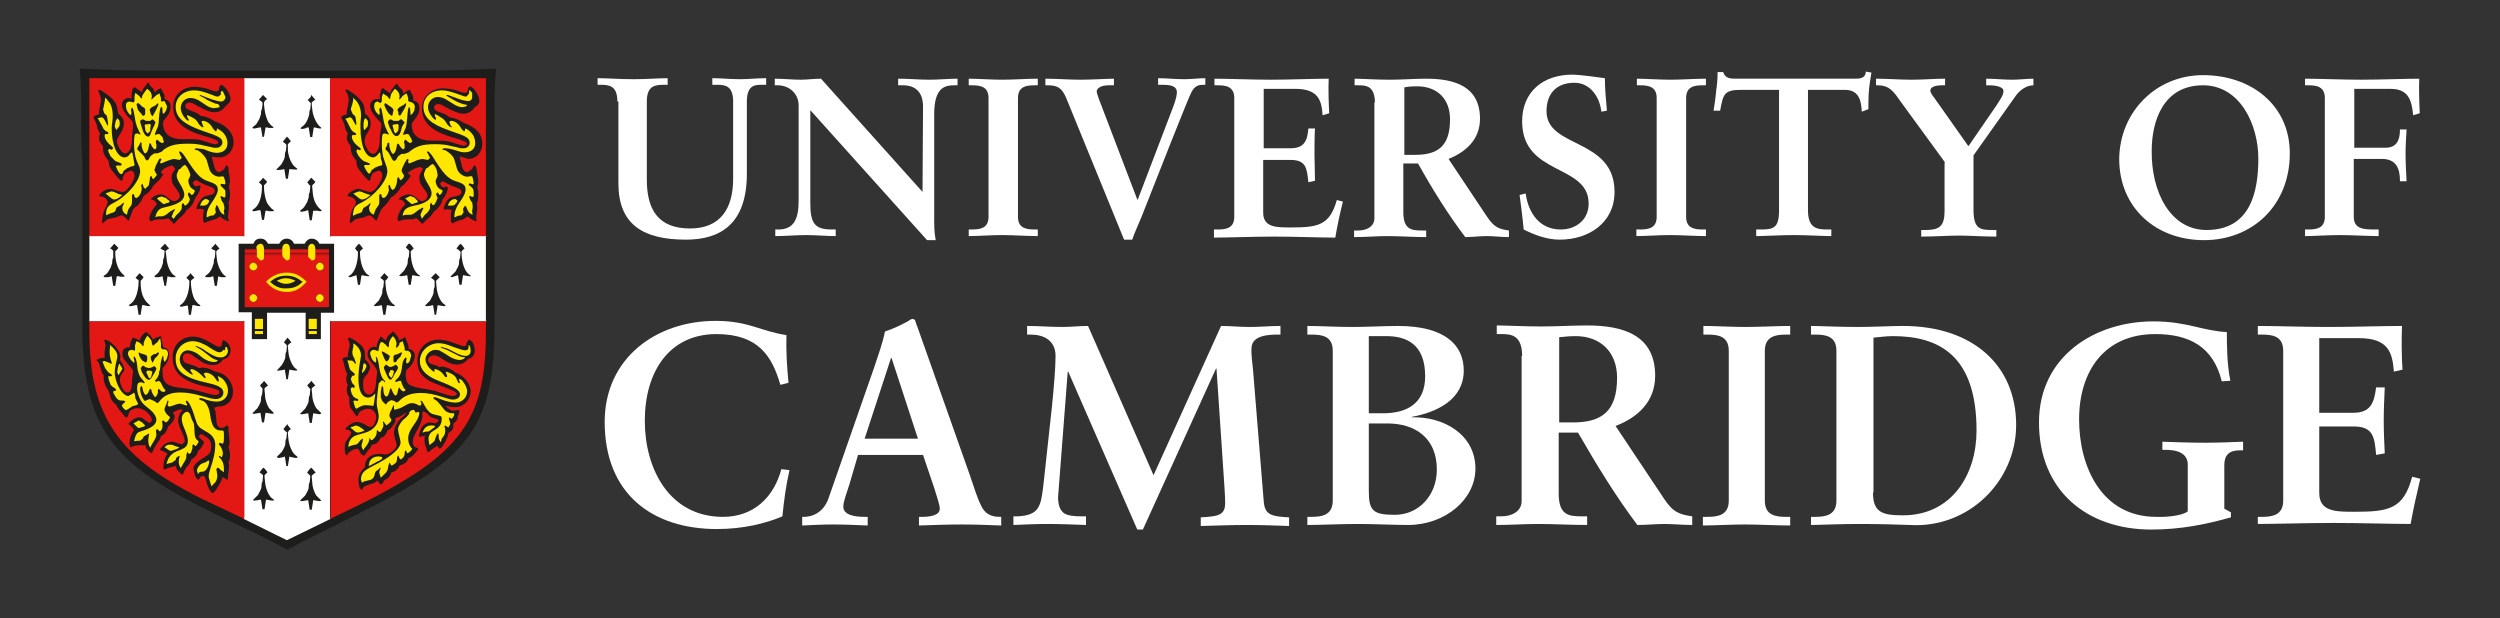 <svg xmlns="http://www.w3.org/2000/svg" xmlns:xlink="http://www.w3.org/1999/xlink" id="Layer_1" x="0px" y="0px" viewBox="0 0 492.4 121.8" style="enable-background:new 0 0 492.4 121.8;" xml:space="preserve">
<rect x="0" y="0" width="492.4" height="121.8" fill="#333333" stroke="none"/>
<style type="text/css">
	.st0{fill:#1D1D1B;}
	.st1{fill:#FFFFFF;}
	.st2{fill:#E31713;}
	.st3{fill:#FFE700;}
	.st4{fill:none;stroke:#1D1D1B;stroke-width:4.500000e-02;}
	.st5{fill:none;stroke:#1D1D1B;stroke-width:0.124;}
	.st6{fill:none;stroke:#1D1D1B;stroke-width:1.500000e-02;}
</style>
<g>
	<path class="st0" d="M34.7,13.9h44l2,0h4.5c2.1,0,5.7-0.1,10.6-0.3l1.9-0.1c-0.3,3.9-0.3,5.4-0.3,7.4l0,5.9l0,5.6v31.3   c0,19.7-4.5,26.4-25.7,36.9c-0.9,0.5-11.8,5.9-12.9,6.5l-1.1,0.6l-1.1,0.6l-1.1-0.6l-1.1-0.6c-4.5-2.3-9-4.4-12.5-6.1   c-19.5-9.6-25.7-16.3-25.7-37.3V32.4L16,26.8l0-5.9c0-3.6-0.1-4.7-0.3-7.4l1.9,0.1c4.9,0.2,8.5,0.3,10.7,0.3h4.4L34.7,13.9"></path>
	<polyline class="st1" points="56.5,106.4 64.9,102.3 65.1,102.2 65,102 65,63.4 65,63.2 65.2,63.3 95.5,63.3 95.8,63.3 95.7,63    95.7,46.7 95.8,46.4 95.5,46.5 65.2,46.5 65,46.5 65,46.3 65,15.6 65.1,15.4 64.9,15.4 48.3,15.4 48,15.4 48.1,15.6 48.1,46.3    48.1,46.5 47.9,46.5 17.8,46.5 17.5,46.4 17.6,46.7 17.6,63.2 17.5,63.3 17.8,63.3 47.9,63.3 48.1,63.2 48.1,63.5 48.1,101.9    48,102.2 48.2,102.3 56.5,106.4  "></polyline>
	<polyline class="st2" points="65.4,15.4 65,15.4 65,15.6 65,46.3 65,46.6 65.3,46.5 95.5,46.5 95.8,46.6 95.7,46.3 95.7,15.6    95.8,15.4 95.5,15.4 17.9,15.4 17.5,15.4 17.6,15.6 17.6,46.3 17.5,46.6 17.9,46.5 47.9,46.5 48.1,46.6 48.1,46.3 48.1,15.6    48.1,15.4 47.9,15.4  "></polyline>
	<path class="st2" d="M48,63.3H17.7l-0.2-0.1l0.1,0.2v1.8c0,16.8,5.6,25,22.9,33.4l5.5,2.6l1.9,0.9l0.2,0.2l0-0.3V63.4l0.1-0.2"></path>
	<path class="st2" d="M65.2,63.3L65,63.2l0.1,0.2V102l-0.1,0.3l0.2-0.2l1.7-0.8c23.5-11.1,28.8-17.7,28.8-35.9v-1.9l0.1-0.3   l-0.3,0.1"></path>
	<path class="st0" d="M22.5,48l0.2,0.2l0.2,0.2l0.2,0.2l0.2,0.2L23.2,49L23,49.2l-0.2,0.2l-0.1,0.1v0.2c0,2.1,0.6,3.6,1.7,4.5   l0.2,0.2l-0.2,0.1l-0.2,0l-0.5,0l-0.4-0.1L23,54.4l-0.3,1.9h-0.4l-0.3-1.9l-0.3,0.1l-0.4,0.1l-0.5,0l-0.2,0l-0.2-0.1l0.1-0.2   l0.4-0.3c0.3-0.2,0.5-0.6,0.9-1.3l0.3-0.9c0-0.6,0.1-1,0.2-1l0-1l0-0.4l-0.1-0.1l-0.2-0.2L21.8,49l-0.1-0.1l0.2-0.2L22.5,48"></path>
	<path class="st0" d="M32.5,48l0.6,0.7l0.2,0.2L33.2,49l-0.3,0.2l-0.2,0.2l-0.1,0.1l0.1,0.4l0.1,1c0.1,1.4,0.8,3,1.6,3.4l0.2,0.2   l-0.1,0.1l-0.3,0l-0.5,0l-0.4-0.1l-0.3-0.1l-0.3,1.9h-0.3L32,54.4l-0.3,0.1l-0.4,0.1l-0.5,0l-0.2,0h0l-0.2-0.1l0.1-0.2l0.4-0.3   c0.3-0.3,0.4-0.4,0.9-1.3l0.3-0.9c0-0.6,0.1-1,0.2-1l0.1-1l0-0.4l-0.1-0.1L32,49.2L31.7,49l-0.1-0.1l0.2-0.2l0.2-0.2l0.2-0.2   L32.5,48"></path>
	<path class="st0" d="M27.5,53.8l0.2,0.2l0.2,0.2l0.2,0.2l0.2,0.2l-0.1,0.1L28,55l-0.2,0.2l-0.1,0.1l0,0.2c0,2.2,0.5,3.5,1.7,4.5   l0.2,0.2l-0.2,0.1l-0.2,0l-0.5-0.1l-0.4-0.1l-0.3,0l-0.3,1.9h-0.4l-0.3-1.9l-0.3,0l-0.4,0.1l-0.5,0.1l-0.2,0h0l-0.2-0.1l0.1-0.2   l0.4-0.3c0.8-0.6,1.4-2.4,1.4-4.3v-0.2l-0.1-0.1L27,55l-0.2-0.2l-0.1-0.1L27.5,53.8"></path>
	<path class="st0" d="M37.5,53.8l0.8,0.9l-0.1,0.1L37.9,55l-0.2,0.2l-0.1,0.1l0,0.2c0,1.4,0.4,3.1,0.9,3.7l0.5,0.6l0.3,0.2l0.2,0.2   l-0.2,0.1l-0.2,0l-0.5-0.1l-0.4-0.1l-0.3,0l-0.3,1.9h-0.4L37,60.2l-0.3,0l-0.4,0.1l-0.5,0.1l-0.2,0h0l-0.2-0.1l0.1-0.2l0.4-0.3   c0.8-0.7,1.4-2.4,1.4-4.3l0-0.2l-0.1-0.1L37,55l-0.2-0.2l-0.1-0.1l0.2-0.2l0.2-0.2l0.2-0.2L37.5,53.8"></path>
	<path class="st0" d="M42.4,48l0.6,0.7l0.2,0.2L43.2,49l-0.3,0.2l-0.2,0.2l-0.1,0.1l0,0.4l0.1,1c0.1,1.3,0.9,3,1.6,3.4l0.2,0.2   l-0.1,0.1l-0.3,0l-0.5,0l-0.4-0.1l-0.2-0.1l-0.3,1.9h-0.4L42,54.4l-0.3,0.1l-0.4,0.1l-0.5,0l-0.2,0h0l-0.2-0.1l0.1-0.2l0.4-0.3   c0.3-0.3,0.5-0.4,0.9-1.3l0.3-0.9c0-0.6,0.1-1,0.2-1l0.1-1l0-0.4l-0.1-0.1L42,49.2L41.7,49l-0.1-0.1l0.2-0.2l0.2-0.2l0.2-0.2   L42.4,48"></path>
	<path class="st0" d="M70.7,48l0.2,0.2l0.2,0.2l0.2,0.3l0.2,0.2L71.4,49l-0.2,0.2l-0.2,0.2l-0.1,0.1v0.2c0,2.1,0.7,4,1.7,4.5   l0.2,0.2l0,0l-0.2,0h-0.2l-1.2-0.2l-0.3,1.9h-0.4l-0.3-1.9L69,54.6h-0.2l-0.2-0.1l0.2-0.2c1-0.5,1.7-2.4,1.7-4.5v-0.2l-0.1-0.1   l-0.2-0.2L70,49l-0.1-0.1l0.2-0.2l0.2-0.3l0.2-0.2L70.7,48"></path>
	<path class="st0" d="M80.7,48l0.2,0.2l0.2,0.2l0.2,0.3l0.2,0.2L81.4,49l-0.2,0.2l-0.2,0.2l-0.1,0.1v0.2c0,2.1,0.7,4,1.7,4.5   l0.2,0.2l0,0l-0.2,0h-0.2l-1.2-0.2l-0.3,1.9h-0.4l-0.3-1.9c-0.4,0.1-0.9,0.2-1.3,0.2l-0.3-0.1l0.2-0.2l0.8-0.8   c0.4-0.7,0.7-1.2,0.7-1.6c0-0.6,0.1-1,0.2-1l0.1-1l0-0.3l-0.1-0.1l-0.6-0.6l0.2-0.2l0.2-0.3l0.2-0.2L80.7,48"></path>
	<path class="st0" d="M75.7,53.8l0.2,0.2l0.2,0.2l0.2,0.2l0.2,0.2l-0.1,0.1L76.2,55l-0.2,0.2l-0.1,0.1l0,0.3l0.1,1   c0.1,1.4,0.8,3,1.6,3.4l0.2,0.2l0,0l-0.2,0.1h-0.2l-1.2-0.2l-0.3,1.9h-0.4l-0.3-1.9c-0.4,0.1-0.9,0.2-1.3,0.2l-0.3-0.1l0.2-0.2   l0.8-0.8c0.4-0.7,0.7-1.3,0.7-1.6c0-0.6,0.1-1,0.2-1l0.1-1l0-0.3l-0.1-0.1L75.3,55L75,54.8l-0.1-0.1l0.2-0.2L75.7,53.8"></path>
	<path class="st0" d="M85.8,53.8l0.2,0.2l0.2,0.2l0.2,0.2l0.2,0.2l-0.1,0.1L86.2,55L86,55.2l-0.1,0.1l0,0.3l0.1,1   c0.1,1.4,0.8,3,1.6,3.4l0.2,0.2l0,0l-0.2,0.1h-0.2l-1.2-0.2l-0.3,1.9h-0.3l-0.3-1.9c-0.3,0.1-0.9,0.2-1.3,0.2l-0.3-0.1l0.2-0.2   l0.8-0.8c0.4-0.7,0.7-1.3,0.7-1.6c0-0.6,0.1-1,0.2-1l0-1l0-0.3l-0.1-0.1L85.3,55L85,54.8l-0.1-0.1l0.2-0.2L85.8,53.8"></path>
	<path class="st0" d="M90.7,48l0.2,0.2l0.2,0.2l0.2,0.3l0.2,0.2L91.4,49l-0.2,0.2L91,49.4l-0.1,0.1v0.2c0,2.1,0.7,4,1.7,4.5l0.2,0.2   l0,0l-0.2,0h-0.2l-1.2-0.2l-0.3,1.9h-0.4l-0.3-1.9L89,54.6l-0.3-0.1l0.2-0.2l0.8-0.8c0.4-0.7,0.7-1.2,0.7-1.6c0-0.6,0.1-1,0.2-1   l0.1-1l0-0.3l-0.1-0.1l-0.2-0.2L90,49l-0.1-0.1l0.2-0.2l0.2-0.3l0.2-0.2L90.7,48"></path>
	<path class="st0" d="M52,75l0.6,0.7l0.2,0.2L52.7,76l-0.3,0.2l-0.2,0.2l-0.1,0.1l0,0.3l0.1,1c0,0.9,0.4,2,0.8,2.6l0.8,0.8l0.2,0.2   l-0.4,0.1l-1.3-0.2l-0.3,1.9h-0.4l-0.3-1.9l-1.2,0.2h-0.2l-0.2-0.1l0.2-0.2l0.8-0.8c0.5-0.8,0.7-1.3,0.7-1.6c0-0.6,0.1-1,0.2-1   l0.1-1l0-0.3l-0.1-0.1l-0.2-0.2L51.3,76l-0.1-0.1l0.2-0.2l0.2-0.2l0.2-0.2L52,75"></path>
	<path class="st0" d="M61.3,75l0.6,0.7l0.2,0.2L62,76l-0.3,0.2l-0.2,0.2l-0.1,0.1l0,0.3l0.1,1c0,0.9,0.4,2,0.8,2.6l0.8,0.8l0.2,0.2   L63,81.6l-1.3-0.2l-0.3,1.9h-0.4l-0.3-1.9l-1.2,0.2h-0.2l-0.2-0.1l0.2-0.2l0.8-0.8c0.5-0.8,0.7-1.3,0.7-1.6c0-0.6,0.1-1,0.2-1   l0.1-1l0-0.3l-0.1-0.1l-0.2-0.2L60.6,76l-0.1-0.1l0.2-0.2l0.2-0.2l0.2-0.2L61.3,75"></path>
	<path class="st0" d="M56.6,83.5l0.1,0.3l0.2,0.2l0.2,0.3l0.2,0.2l-0.1,0.1L57,84.7L56.8,85l-0.1,0.1l0,0.3l0.1,1   c0.1,1.4,0.9,3.1,1.6,3.4l0.2,0.2l0,0.1l-0.2,0.1l-0.2,0l-0.5-0.1L57.2,90L57,89.9l-0.3,1.9h-0.3l-0.3-1.9L55.9,90l-0.4,0.1   l-0.5,0.1l-0.2,0l0,0L54.5,90l0.2-0.2l0.8-0.8c0.5-0.8,0.7-1.3,0.7-1.6c0-0.6,0.1-1,0.2-1l0.1-1l0-0.3L56.3,85l-0.2-0.2l-0.2-0.2   l-0.1-0.1l0.2-0.2l0.2-0.3l0.2-0.2L56.6,83.5"></path>
	<path class="st0" d="M51.9,92.1l0.2,0.2l0.2,0.2l0.2,0.3l0.2,0.2l-0.1,0.1l-0.2,0.2l-0.2,0.2l-0.1,0.1l0,0.3l0.1,1   c0.1,1.4,0.8,3,1.6,3.4l0.2,0.2l0,0l-0.2,0.1h-0.2c-0.2,0-0.6-0.1-1.2-0.2l-0.3,1.9h-0.4l-0.3-1.9c-0.6,0.1-1,0.2-1.3,0.2l-0.3-0.1   l0.2-0.2l0.8-0.8c0.4-0.7,0.7-1.3,0.7-1.6c0-0.6,0.1-1,0.2-1l0.1-1l0-0.3l-0.1-0.1l-0.2-0.2l-0.3-0.2L51.1,93l0.2-0.2l0.2-0.3   l0.2-0.2L51.9,92.1"></path>
	<path class="st0" d="M61.3,92.1l0.2,0.2l0.2,0.2l0.2,0.3l0.3,0.2L62,93.2l-0.3,0.2l-0.2,0.2l-0.1,0.1l0,0.3l0.1,1   c0,0.9,0.4,2,0.8,2.6l0.8,0.8l0.2,0.2l-0.3,0.1c-0.3,0-0.8-0.1-1.3-0.2l-0.3,1.9h-0.4l-0.3-1.9c-0.6,0.1-1,0.2-1.2,0.2h-0.2   l-0.2-0.1l0.2-0.2l0.8-0.8c0.5-0.8,0.7-1.3,0.7-1.6c0-0.6,0.1-1,0.2-1l0.1-1l0-0.3l-0.1-0.1l-0.2-0.2l-0.2-0.2L60.5,93l0.2-0.2   l0.2-0.3l0.2-0.2L61.3,92.1"></path>
	<path class="st0" d="M56.6,66.5l0.2,0.2l0.2,0.2l0.2,0.3l0.2,0.2l-0.1,0.1L57,67.7l-0.2,0.2L56.7,68l0,0.3l0.1,1   c0.1,1.4,0.9,3.1,1.6,3.4l0.2,0.2l-0.3,0.1c-0.3,0-0.8-0.1-1.3-0.2l-0.3,1.9h-0.3l-0.3-1.9c-0.6,0.1-1,0.2-1.2,0.2h-0.2L54.5,73   l1-1.1c0.5-0.8,0.7-1.3,0.7-1.6c0-0.6,0.1-1,0.2-1l0.1-1l0-0.3l-0.1-0.1l-0.2-0.2l-0.2-0.2l-0.1-0.1l0.2-0.2l0.2-0.3l0.2-0.2   L56.6,66.5"></path>
	<path class="st0" d="M51.8,18.7l0.2,0.2l0.2,0.2l0.2,0.2l0.2,0.2l-0.1,0.1l-0.3,0.2L52,20.2l0,0.4l0.1,0.9c0.1,0.9,0.5,2.2,0.8,2.6   l0.5,0.6l0.3,0.2l0.2,0.2l-0.2,0.1l-0.2,0L53,25.2l-0.4-0.1l-0.3,0L52,26.9L51.7,27l-0.3-1.9l-0.3,0l-0.4,0.1l-0.5,0.1l-0.3,0   l-0.2-0.1l0.1-0.2l0.4-0.3c0.3-0.2,0.4-0.4,0.9-1.3l0.3-0.9c0-0.6,0.1-1,0.2-1l0.1-0.9l0-0.4l-0.1-0.1l-0.2-0.2l-0.3-0.2L51,19.6   l0.2-0.2L51.8,18.7"></path>
	<path class="st0" d="M61.3,18.7l0.6,0.7l0.2,0.2L62,19.7l-0.3,0.2l-0.2,0.2l-0.1,0.1l0,0.4l0.1,0.9c0.1,1.4,0.9,3,1.6,3.5l0.2,0.2   l-0.1,0.1l-0.3,0l-0.5-0.1L62,25.1l-0.2,0L61.5,27h-0.4l-0.3-1.9l-0.3,0l-0.4,0.2l-0.5,0.1l-0.2,0l0,0l-0.2-0.1l0.1-0.2l0.4-0.3   c0.3-0.3,0.5-0.4,0.9-1.3l0.3-0.9c0-0.6,0.1-1,0.2-1l0.1-0.9l0-0.4l-0.1-0.1l-0.2-0.2l-0.2-0.2l-0.1-0.1l0.2-0.2l0.2-0.2l0.2-0.2   L61.3,18.7"></path>
	<path class="st0" d="M56.5,26.9l0.2,0.2l0.2,0.2l0.2,0.3l0.2,0.2l-0.1,0.1L57,28.1l-0.2,0.2l-0.1,0.1l0,0.3l0,0.9   c0.1,1.4,0.8,3,1.7,3.5l0.2,0.2l0,0l-0.2,0.1h-0.2L57,33.3l-0.3,1.9h-0.4l-0.3-1.9c-0.4,0.1-0.9,0.2-1.3,0.2l-0.3-0.1l0.2-0.2   l0.8-0.8c0.4-0.7,0.7-1.2,0.7-1.6c0-0.6,0.1-1,0.2-1l0.1-1l0-0.3l-0.1-0.1l-0.2-0.2l-0.3-0.2l-0.1-0.1l0.2-0.2l0.2-0.3l0.2-0.2   L56.5,26.9"></path>
	<path class="st0" d="M51.8,35l0.2,0.2l0.2,0.2l0.2,0.2l0.2,0.2L52.5,36l-0.5,0.5L52,36.6v0.2c0,1.4,0.4,3.1,0.9,3.6l0.6,0.7   l0.3,0.2l0.2,0.2l-0.2,0.1l-0.2,0L53,41.6l-0.4-0.1l-0.3,0L52,43.3h-0.4l-0.3-1.9l-0.3,0l-0.4,0.1l-0.5,0.1l-0.2,0l0,0l-0.2-0.1   l0.1-0.2l0.4-0.3c0.9-0.7,1.4-2.4,1.4-4.3v-0.2l-0.1-0.1l-0.2-0.2L51.1,36L51,35.9l0.2-0.2l0.2-0.2l0.2-0.2L51.8,35"></path>
	<path class="st0" d="M61.3,35l0.2,0.2l0.2,0.2l0.2,0.2l0.2,0.2L62,36l-0.2,0.2l-0.3,0.3l0,0.4l0.1,1c0.1,1.4,0.6,2.6,1.6,3.4   l0.2,0.2l-0.2,0.1l-0.2,0l-0.5-0.1L62,41.5l-0.3,0l-0.3,1.9h-0.4l-0.3-2c-0.5,0.1-0.5,0.2-0.7,0.2l-0.5,0.1l-0.2,0l0,0l-0.2-0.1   l0.1-0.2l0.4-0.3c0.3-0.3,0.4-0.4,0.9-1.3l0.3-0.9c0-0.6,0.1-1,0.2-1l0.1-1l0-0.4L61,36.5l-0.2-0.2L60.6,36l-0.1-0.1l0.2-0.2   L61.3,35"></path>
	<path class="st0" d="M41.7,30.8l0.1,0.4l0.2,0.8c0.3,1.5,0.6,1.9,1.3,1.9l0.9-0.6l0.2-0.5l0.2-0.2c0.3,0,0.4,0.3,0.4,0.9   c0,0.2,0.1,0.6,0.2,1.3l0.1,1.1l-0.2,0.8c0.1,0.5,0.2,1.2,0.2,1.6c0,0.7-0.1,1.2-0.3,1.6c0.1,0.4,0.1,0.6,0.1,1L45,41.9   c-0.1,0.6-0.1,0.8-0.1,0.9l0.1,0.3l0.1,0.3L45,43.6l-0.5-0.2l-0.6-0.3l-0.6-0.5c-0.5,0.5-0.7,0.5-2,0.9l-0.6,0.2l-0.4,0.2   c-0.2,0-0.3-0.4-0.3-1.1c0-0.6,0.1-1.1,0.2-1.5l-0.9-0.2l-0.4,0.1l-0.1,0l-0.1-0.2l0.2-0.6l0.3-0.6l0.6-0.8l0.7-0.4l0.9-0.2   c0.6-0.1,0.9-0.4,0.9-0.8c0-0.4-0.3-0.6-0.8-0.8l-1.1-0.4l-1-0.5c-0.6-0.4-0.7-0.4-0.9-0.4L38,35.9c0,0.5,0.3,0.8,0.7,0.8l0.3-0.1   l0.3-0.1l0.2,0.2l0,0.1l-0.1,0.4c0,0.4-0.3,0.8-0.8,1.6l-0.2,0.3c-0.2,0.8-0.7,1.6-1.4,2.1l-0.3,0.2l-0.2,0.4l-0.5,0.6l-0.7,0.6   l-0.5,0.5L34.4,44l-0.2,0.1l-0.6-0.7l-0.4-0.4l-0.5,0.1l-0.4,0.1h-0.9c-0.5,0-1.1,0.1-1.4,0.3l-0.3,0.1l-0.2-0.2l-0.1-0.2   c0-0.5,0.3-1.4,0.8-2.1c0.3-0.4,0.4-0.6,0.7-0.8c-0.1-0.4-0.4-0.8-0.7-0.9l-0.4-0.1l-0.1-0.1l0.6-0.5c0.5-0.3,1-0.4,1.4-0.4   c0.4,0,0.9,0.2,1.3,0.6c0.7,0.6,0.9,0.7,1.3,0.7c0.6,0,1.1-0.5,1.1-1c0-0.4-0.2-0.7-0.7-1.4c-0.7-0.9-0.9-1.4-0.9-2.1   c0-0.4,0.1-1,0.3-1.2l0.3-0.4l0.1-0.3L34,32.6c-0.4,0-1.2,0.3-1.8,0.7l-0.5,0.6l0.1,0.2l0.3,0.2l0.1,0.1L32,34.6l-0.5,0.7l-1.1,1.1   l-0.3,0.3l-0.2,0.4c-0.2,0.3-0.7,0.9-1.2,1.2l-0.4,0.3l-0.2,0.4l-0.3,0.6l-0.6,0.8L26.4,41c-0.2,0.2-0.4,0.7-0.7,1.6   c-0.2,0.6-0.4,0.9-0.4,0.9l-0.2-0.2c-0.5-0.6-1-0.9-1.2-0.9l-0.3,0.1l-0.7,0.3l-1,0.2c-0.7,0.1-1,0.3-1.4,0.8L20.2,44l-0.1-0.3   l0-0.2l0.1-0.7c0.1-0.8,0.3-1.3,0.5-1.7l0.4-0.8l0.1-0.4c0-0.6-0.6-1.2-1.4-1.2l-0.3-0.2l0.5-0.6c0.5-0.4,1.2-0.7,1.7-0.7   c0.3,0,0.7,0.1,1.2,0.3l0.6,0.2l0.6,0.1c0.6,0,1.2-0.6,1.9-1.8c0.3-0.6,0.5-1,0.5-1.3c0-0.7-0.3-1.1-0.8-1.1l-1.1,0.5l-0.4,0.8   l0,0.3v0.1L24,35.6c-0.3,0-0.6-0.3-1.6-1.6c-0.8-0.9-0.9-1.3-1-2.3c-0.9-1.1-1.1-1.6-1.1-2.4l0-0.5c-0.6-0.7-0.8-1.1-0.8-1.8   l0.2-0.7c-0.3-0.5-0.4-0.7-0.5-1l-0.1-0.6l-0.4-1l-0.3-0.5c0-0.3,0.2-0.4,1.1-0.7L19.5,22l0.1-0.6l0.2-1l0.1-0.8   c0-0.2,0-0.3-0.2-0.8l-0.2-0.6l-0.2-0.4l0.2-0.1c0.3,0,0.9,0.4,1.7,1c1.5,1.2,1.8,1.7,2,3.2l0.1,0.5c0.7,0.5,1.1,1.2,1.1,1.9   c0,0.5-0.2,1.2-0.5,1.7l-0.5,0.8L23,27.6c0,0.5,0.1,0.9,0.5,1.6c0.4,0.7,0.7,1,1.2,1c0.7,0,1.3-1.2,1.3-2.6l0-0.2l0-0.5l0.1-0.9   l0.1-0.8l0-0.6l0-0.4l-0.3-0.5l-0.6-0.6c-0.8-0.9-1.3-1.8-1.3-2.4c0-0.8,0.6-1.4,1.3-1.4l0.6,0.1v-0.2c0-1.2,0.2-2,0.6-2l0.1,0   l0.5,0.4l0.6,0.4l0.2,0.2l0.3-0.7l0.4-0.5l0.3-0.4l0.1-0.2l0.2-0.2l0.2,0.4c0.1,0.2,0.1,0.2,0.5,0.6l0.3,0.3l0.2,0.5l0.1,0.2   l0.5-0.5l0.4-0.2l0.3-0.1l0.1,0.2L32,18c0.3,0.5,0.4,0.7,0.4,1l0,0.2v0.3c0.9,0.3,1.2,0.7,1.2,1.6c0,0.7-0.3,1.4-1,2.2   c-0.4,0.5-0.5,0.6-0.5,1c0,1.9,1.3,3.1,3.7,3.1l1.8,0c1.1,0,1.8,0.1,2.9,0.5c1.2,0.4,1.6,0.5,2,0.5l0.3-0.1l0.2-0.2   c0-0.4-0.6-0.7-2.7-1.3c-4.3-1.2-6.2-3-6.2-5.8c0-2.2,1.8-3.9,4.2-3.9c0.8,0,1.9,0.2,2.6,0.4l1.1,0.4l0.6,0.1   c0.4,0,0.6-0.3,0.6-0.9l0.3-0.4c0.3,0,0.8,0.4,1.2,1c0.4,0.6,0.7,1.3,0.7,1.7c0,0.6-0.3,1-0.9,1.4c-0.6,0.9-1.3,1.3-2.3,1.3   c-0.8,0-1.8-0.4-3.6-1.4c-0.6-0.4-0.9-0.5-1.3-0.5c-0.5,0-0.8,0.3-0.8,0.7c0,0.4,0.3,0.6,1.1,0.9c1.1,0.4,1.4,0.6,1.9,1   c1.3,0.2,1.9,0.5,2.8,1.1c2.3,0.7,3.7,2.3,3.7,4.1c0,1.7-1.2,3-2.8,3C42.5,31,42.3,31,41.7,30.8"></path>
	<path class="st0" d="M90.5,30.8l0.1,0.4l0.2,0.8c0.3,1.5,0.6,1.9,1.3,1.9l0.9-0.6l0.2-0.5l0.2-0.2c0.3,0,0.4,0.3,0.5,0.9   c0,0.2,0.1,0.7,0.2,1.3c0.1,0.4,0.1,0.9,0.1,1.2L94,36.9l0.1,0.3c0.1,0.5,0.1,0.7,0.1,1c0,1.1-0.1,1.5-0.3,1.9   C94,40.5,94,40.7,94,41c0,0.2,0,0.5-0.1,0.9l-0.1,0.8l0,0.5l0.1,0.3l-0.1,0.1l-0.5-0.2l-0.6-0.3l-0.6-0.5c-0.5,0.4-0.6,0.5-1.2,0.7   c-0.9,0.2-1.2,0.4-1.4,0.5l-0.4,0.2c-0.2,0-0.3-0.4-0.3-1c0-0.8,0-1.3,0.2-1.6c-0.5-0.2-0.8-0.2-1-0.2l-0.4,0.1l-0.1,0l-0.1-0.2   c0-0.3,0.2-0.8,0.4-1.2c0.3-0.6,0.9-1.1,1.3-1.1l0.9-0.2c0.6-0.1,0.9-0.4,0.9-0.8c0-0.4-0.3-0.6-0.8-0.8l-1.1-0.4l-1-0.5l-0.6-0.3   l-0.3-0.1l-0.4,0.4c0,0.4,0.3,0.8,0.8,0.8l0.3-0.1l0.2-0.1l0.2,0.3c0,0.5-0.3,1.3-0.6,1.7l-0.3,0.4l-0.2,0.3   c-0.1,0.7-0.7,1.6-1.4,2.1l-0.3,0.2l-0.2,0.4l-0.5,0.6l-0.7,0.6l-0.5,0.5L83.3,44l-0.2,0.1l-0.6-0.7l-0.4-0.4l-0.5,0.1l-0.4,0.1   h-0.9c-0.5,0-1.2,0.1-1.5,0.3l-0.3,0.1l-0.2-0.4c0-0.8,0.6-2.1,1.5-2.9c-0.1-0.5-0.4-0.8-0.7-0.9l-0.5-0.1l-0.1-0.1l0.6-0.5   c0.7-0.3,1-0.4,1.4-0.4c0.5,0,0.9,0.2,1.4,0.6c0.7,0.6,0.9,0.7,1.2,0.7c0.6,0,1.1-0.5,1.1-1c0-0.4-0.2-0.8-0.7-1.4   c-0.7-0.9-0.9-1.5-0.9-2.2c0-0.5,0.1-0.8,0.6-1.5l0.1-0.3l-0.5-0.3c-0.3,0-0.6,0.1-1.1,0.3c-0.8,0.4-1.3,0.7-1.3,0.9l0.1,0.2   l0.3,0.2l0.1,0.1l-0.1,0.2l-0.5,0.7c-0.4,0.5-0.7,0.9-1.1,1.1l-0.3,0.3l-0.2,0.4c-0.2,0.3-0.7,0.9-1.1,1.2l-0.4,0.3L77,38.9   c-0.3,0.5-0.7,1.1-1,1.4L75.3,41c-0.2,0.2-0.5,0.8-0.8,1.6c-0.2,0.6-0.4,0.9-0.4,0.9l-0.2-0.2c-0.5-0.6-1-0.9-1.2-0.9l-0.3,0.1   l-0.7,0.3L70.8,43c-0.8,0.1-1.1,0.3-1.5,0.8L69.1,44l-0.2-0.3l0-0.2c0,0,0-0.3,0.1-0.7c0.1-0.7,0.3-1.4,0.5-1.7l0.5-0.8l0.1-0.4   c0-0.6-0.6-1.1-1.4-1.2l-0.3-0.2l0.5-0.6c0.6-0.4,1.2-0.7,1.6-0.7c0.3,0,0.7,0.1,1.2,0.3l0.6,0.2l0.6,0.1c0.6,0,1.2-0.6,1.9-1.8   c0.3-0.6,0.5-1,0.5-1.3c0-0.7-0.3-1.1-0.8-1.1l-1.1,0.5l-0.4,0.8l0,0.3l0,0.1l-0.2,0.3c-0.2,0-0.4-0.2-0.9-0.7L71.2,34   c-0.8-0.9-1-1.3-1-2.3c-0.9-1.1-1.1-1.8-1.1-2.4l0-0.5c-0.6-0.8-0.8-1.1-0.8-1.8l0.2-0.7c-0.3-0.5-0.4-0.7-0.5-1l-0.1-0.6l-0.4-1   l-0.3-0.5c0-0.3,0.3-0.5,0.9-0.6l0.2-0.1L68.3,22l0.1-0.6l0.2-1l0.1-0.9l-0.2-0.8l-0.3-0.6l-0.2-0.3l0.2-0.2l0.3,0.1   c0.9,0.5,1.8,1.2,2.5,2c0.6,0.7,0.8,1.2,0.9,2.7c0.8,0.6,1.1,1.1,1.1,2c0,0.5-0.2,1-0.5,1.6c-0.3,0.5-0.5,0.8-0.5,0.8l-0.2,0.9   c0,0.5,0.1,0.9,0.5,1.6c0.4,0.7,0.7,1,1.2,1c0.7,0,1.3-1.2,1.3-2.5l0-0.2v-0.7l0.1-0.6l0.1-0.8l0.1-0.6l0-0.4   c0-0.3-0.1-0.3-0.9-1.2c-0.9-1-1.3-1.8-1.3-2.5c0-0.7,0.6-1.3,1.3-1.3l0.6,0.1v-0.3l0-0.6l0.2-0.7c0.1-0.5,0.2-0.6,0.4-0.6l0.1,0   l0.5,0.4l0.6,0.4l0.2,0.2l0.3-0.7l0.4-0.5l0.3-0.4l0.2-0.2l0.2-0.2l0.2,0.4l0.2,0.3l0.3,0.3c0.3,0.2,0.5,0.6,0.6,1.1l0.5-0.5   l0.4-0.2l0.3-0.1l0.1,0.2l0.2,0.4c0.3,0.6,0.4,0.6,0.4,1v0.2v0.3c0.9,0.2,1.2,0.7,1.2,1.6c0,0.7-0.3,1.4-1,2.2   c-0.4,0.5-0.5,0.7-0.5,1.1c0,1.9,1.4,3,3.8,3l1.7,0c1.1,0,1.8,0.1,2.9,0.5c1.2,0.4,1.6,0.5,2,0.5l0.5-0.3c0-0.4-0.6-0.7-2.7-1.3   c-4.3-1.2-6.2-3-6.2-5.8c0-2.2,1.8-3.9,4.2-3.9c0.8,0,1.9,0.2,2.6,0.4l1.1,0.4l0.6,0.1c0.4,0,0.5-0.2,0.6-0.9l0.3-0.4   c0.3,0,0.8,0.4,1.2,1c0.4,0.6,0.7,1.3,0.7,1.8c0,0.6-0.3,1-0.9,1.3c-0.6,0.9-1.3,1.3-2.3,1.3c-0.7,0-2-0.5-3.6-1.4   c-0.6-0.4-0.9-0.5-1.3-0.5c-0.5,0-0.8,0.3-0.8,0.7c0,0.4,0.3,0.6,1.1,0.9c1.2,0.4,1.5,0.6,1.9,1c1.3,0.2,1.9,0.5,2.8,1.1   c2.4,0.8,3.7,2.2,3.7,4.1c0,1.7-1.2,3-2.8,3C91.4,31,91.1,31,90.5,30.8"></path>
	<path class="st0" d="M42.2,80.3c0.2,0.6,0.3,0.9,0.3,1.2l0.1,1.1c0,1.1,0.4,1.7,1.1,1.7l0.6-0.2l0.3-0.3l0.1,0l0.3,0.3l0,0.4   c0,0.2,0,0.6,0.1,1.2l0.1,1.1c0,0.5,0,0.8-0.2,1.3c0.2,0.5,0.3,1.1,0.3,1.6c0,0.6-0.1,1-0.3,1.3c0.1,0.5,0.1,0.6,0.1,0.9l-0.1,1   c-0.1,0.6-0.1,1-0.1,1.3v0.1l-0.2,0.2l-0.3-0.2l-0.4-0.3c-0.2,0-0.2,0.1-0.5,0.9l-0.6,1l-0.5,0.8L42.1,97l-0.2,0.1h0   c-0.4,0-0.9-0.9-1.4-2.7c-0.1-0.5-0.3-0.7-0.6-0.7l-0.5,0.3l-0.2,0.4l-0.1,0.1c-0.2,0-0.5-0.4-0.7-0.9l-0.3-1.2   c0-0.8,0.6-1.4,2.4-2.5c0.8-0.4,1.1-1,1.1-2c0-0.8-0.2-1.3-0.9-1.8c-0.6-0.4-0.9-0.6-1.2-0.6L39.1,86l0.5,0.5l0.6,0.5   c0,0.2-0.2,0.5-0.4,0.9c-0.3,0.5-0.4,0.6-0.8,0.9c-0.1,0.7-0.5,1.2-1.3,1.7c-0.2,0.4-0.2,0.6-0.5,1l-0.6,0.7l-0.4,0.8l-0.2,0.5   c-0.2,0-0.6-0.4-1.1-0.9l-0.3-0.9c-0.3,0.2-0.4,0.2-0.9,0.3l-0.7,0.2l-0.6,0.3l-0.2-0.2l0-0.6c0-0.8,0.3-1.7,0.8-2.3   c-0.5-0.4-0.9-0.6-1.3-0.7l-0.2-0.1l0.3-0.5l0.5-0.5c0.4-0.3,1-0.6,1.5-0.6c0.3,0,0.8,0.1,1.5,0.4l0.6,0.1l0.5-0.5   c0-0.5-0.2-1.2-0.8-2.4c-0.4-0.8-0.5-1.4-0.5-1.7c0-0.9,0.4-1.9,1-2.1l-0.6-0.2l-0.8,0.3L34,81.3l0.2,0.2l0.2,0.4   c0,0.7-0.5,1.5-1.3,2.1c-0.2,0.9-0.6,1.5-1.4,1.9c-0.1,0.5-0.2,0.6-0.6,1.2c-0.7,1-0.8,1.3-1,1.8l-0.2,0.4l-0.6-0.4l-0.4-0.5   c-0.1-0.2-0.2-0.3-0.3-0.8l-0.4,0.1l-0.4,0h-0.3c-0.6,0-1.2,0.1-1.5,0.3l-0.2,0.1c-0.2,0-0.3-0.4-0.3-0.8c0-0.9,0.3-1.7,0.9-2.6   L26,84.1l-0.2-0.2l-0.3-0.2l-0.2-0.2c0-0.1,0.4-0.5,0.8-0.8c0.5-0.3,0.9-0.5,1.3-0.5c0.4,0,0.7,0.1,1.2,0.6l0.8,0.5l0.4-0.2   l0.1-0.4c0-0.5-0.6-1.3-1.3-1.8c-0.5-0.3-1-0.5-1.6-0.5c-0.7,0-1.4,0.4-1.6,0.9L25.2,82l-0.3,0.2c-0.2,0-0.3-0.1-0.8-0.8l-0.7-0.8   L23,80l-0.1-0.3l-0.3-0.2c-0.5-0.4-0.9-1.1-1.1-2.2l-0.1-0.3c-0.6-0.8-1-1.8-1-2.6l0.1-0.4c-0.4-0.4-0.4-0.5-0.7-1.5   c-0.2-0.7-0.3-1-0.6-1.4L19,70.9l0.6-0.3l0.5-0.1l0.5,0l0-0.7c0-0.4,0-0.7,0.1-1.2l0.1-0.6l-0.1-0.4l-0.1-0.4l-0.1-0.2l0.2-0.1   l0.3,0.1c0.5,0.2,0.8,0.4,1.1,0.7c0.9,0.7,1.6,1.8,1.6,2.5l0,0.2l-0.1,0.4l0.2,0.4l0.3,0.4l0.4,1c0,0.2,0,0.4-0.5,1   c-0.3,0.5-0.4,0.8-0.4,1.2c0,0.5,0.2,1.1,0.5,1.7c0.3,0.6,0.7,0.8,1,0.8c0.6,0,0.8-0.5,0.9-1.9c0-0.7,0.1-1.4,0.2-2l0-0.4l-0.3-0.5   l-0.8-0.9c-0.8-0.9-1-1.3-1-2c0-0.7,0.5-1.2,1.2-1.2l0.3,0l0-0.2l0.1-0.7c0.2-0.6,0.4-1,0.5-1l0.3,0.1l0.5,0.2l0.5,0.3   c0.1-0.4,0.2-0.7,0.4-0.9c0.3-0.4,0.7-0.8,0.9-0.8l0.4,0.3l0.5,0.5l0.3,0.5l0.1,0.2l0.3-0.2l0.4-0.2l0.5-0.2l0.3-0.1   c0.1,0,0.1,0.2,0.3,1c0.1,0.6,0.2,0.7,0.2,1.2c0.8,0.1,1.2,0.6,1.2,1.5c0,0.8-0.4,1.7-1.3,2.6L32,73.1c0,2.3,0.8,3,3.7,3.3   c1.8,0.2,2.3,0.3,4.5,0.9c1.1,0.3,1.8,0.5,2.2,0.5c0.5,0,0.8-0.2,0.8-0.5c0-0.5-0.3-0.6-2.4-1.1c-4.8-1-6.8-2.7-6.8-5.9   c0-2.3,1.7-4,4-4c1,0,1.9,0.3,3.3,1.1c1.3,0.8,1.6,0.9,1.9,0.9c0.4,0,0.5-0.2,0.5-0.8l0.3-0.6l0.8,0.6c0.4,0.5,0.6,0.8,0.6,1.5   c0,0.9-0.5,1.6-1.5,1.8l-0.2,0.3c-0.5,0.6-1,0.8-1.9,0.8c-0.7,0-1.7-0.3-2.3-0.8l-1.3-0.9c-0.5-0.4-0.9-0.6-1.3-0.6   c-0.5,0-0.9,0.3-0.9,0.9c0,0.5,0.3,1,0.9,1.1l1.2,0.4c0.4,0.1,0.6,0.2,1.1,0.5l0.6-0.1c0.7,0,1.5,0.2,2.2,0.6l0.5,0.2l0.7,0.2   c1.5,0.4,2.7,2.1,2.7,3.7c0,1.8-1.2,3-3.1,3L42.2,80.3"></path>
	<path class="st0" d="M87.7,79.9c0.5,0.6,1.1,1,1.6,1l0.7-0.1l0.3-0.1l0.2,0.2l-0.1,0.5l-0.2,0.5l-0.1,0.6l-0.3,0.5l-0.4,0.3   l-0.1,0.1v0.4c0,0.6-0.2,1-0.7,1.3l-0.2,0.1l-0.1,0.2c-0.1,0.5-0.2,0.8-0.3,0.9L87.7,87l-0.7,1.1l-0.4,0.3l-0.6-0.7L86,87.9   l-0.3,0.2l-0.5,0.3l-0.4,0.3L84.5,89l-0.1,0.1c-0.1,0-0.3-0.2-0.4-0.7l-0.3-0.9l-0.1-0.8c0-0.4,0-0.6,0.2-0.9   c-0.5,0.1-0.7,0.1-0.9,0.2L82.6,86l-0.1-0.2l0.1-0.4l0.3-0.9c0.3-0.7,1.1-1.3,1.8-1.3l0.7,0.1l0.4,0.1l0.6-0.5l-0.2-0.3   c0,0-0.4-0.1-0.9-0.3c-0.4-0.1-0.7-0.3-1.2-0.9L83.4,81l-0.2,0.2l0,0.3l0,0.2c0,0.7-0.2,1.4-0.7,2.4l-0.7,1.3   c-0.3,0.6-0.5,1.1-0.5,1.6c0,0.5,0.2,1,0.5,1.1l0.4,0.1l0.1,0.1l0.1,0.1l-0.1,0.2l-0.5,0.6c-0.5,0.6-0.7,0.8-1.3,1   c-0.3,0.8-0.8,1.2-1.8,1.5l-0.1,0.2c-0.3,0.6-1,1.1-1.4,1.1h-0.1c-0.1,0.5-0.4,1-0.9,1.3l-0.6,0.4L75.5,95l-0.4,0.4   c-0.3,0-0.5-0.3-0.7-0.8l-0.2,0.2l-0.5,0.3c-0.1,0.1-0.4,0.1-0.9,0.3c-0.6,0.2-1.2,0.4-1.3,0.7l-0.2,0.4l-0.1,0L70.8,96   c-0.1-0.5-0.2-1.1-0.2-1.5c0-0.9,0.3-1.5,1.3-2.5l0-0.2c0-1.4,1.1-2.4,2.7-2.4l0.3,0l0.9,0.1h0.1c0.5,0,0.9-0.2,1.4-0.6   c0.6-0.5,0.8-0.8,0.8-1.4c0-0.2-0.1-0.4-0.3-1.1c-0.1-0.4-0.2-0.8-0.2-1.2c0-1.1,0.8-2.4,1.9-3.2l0.5-0.6l-0.1-0.1l-0.3,0.2   l-0.6,0.4l-0.4,0.2L78,82.3l-0.2,0.2l0.1,0.2l0,0.2l-0.1,0.3l-0.4,0.6c-0.4,0.6-0.6,0.8-1.1,1c-0.3,0.9-0.7,1.3-1.3,1.4   c-0.5,1-0.9,1.3-1.8,1.4c-0.1,0.4-0.3,0.7-0.8,1.2L72,89.4l-0.3,0.4l-0.6-0.4L70.9,89l-0.2-0.4l-0.2-0.2l-0.2,0l-0.6,0.1l-1,0.6   l-0.3,0.5l-0.1,0.1c-0.2,0-0.4-0.5-0.4-1.4c0-0.8,0.1-1.2,0.4-1.6l0.7-1l0.2-0.4l-0.1-0.3l-0.4-0.3l-0.6-0.1l-0.1-0.1l0.1-0.2   l0.7-0.6c0.6-0.4,1.1-0.6,1.5-0.6c0.4,0,0.9,0.2,1.4,0.4l0.8,0.5l0.4,0.1c0.4,0,0.6-0.2,0.9-0.7c0.2-0.5,0.3-0.8,0.3-1.2   c0-1-0.7-1.7-1.7-1.7c-0.4,0-0.9,0.2-1.4,0.5l-0.3,0.3l-0.2,0.5l-0.2,0.2c-0.1,0-0.4-0.4-0.7-0.9L69,80.3c-0.2-0.5-0.2-0.9-0.2-1.3   l0-0.7c-0.4-0.6-0.5-1-0.5-1.6c0-0.2,0-0.4,0.2-0.9c-0.2-0.4-0.3-0.6-0.3-1.2l0-0.3l0.1-0.4l0.1-0.3c-0.3-0.3-0.3-0.6-0.6-1.7   c-0.1-0.6-0.2-0.9-0.3-1.1l-0.1-0.2l0.8-0.3l0.4,0l-0.1-0.5l0.2-1l0.2-0.6l-0.1-0.8l-0.2-0.5l-0.1-0.3l0.1-0.1   c0.5,0,1.5,0.6,2.3,1.3c0.8,0.7,1,1.3,1,2.4l0,0.6c0.7,0.6,1,1.1,1,1.7l-0.5,1.1c-0.7,0.7-0.9,1.1-0.9,2c0,1.4,0.4,2.1,1.2,2.1   c0.7,0,1.2-0.7,1.3-1.8l0.1-1l0.1-0.9l0.1-0.7c0-0.4-0.2-0.8-0.9-1.6c-0.7-0.9-1-1.3-1-2c0-0.8,0.6-1.4,1.3-1.4l0.5,0.1   c0-0.5,0-0.5,0.3-1.2c0.2-0.5,0.4-0.9,0.5-0.9l0.2,0.1l0.3,0.3l0.3,0.2l0.2,0.2c0.2-0.6,0.3-0.9,0.8-1.3l0.6-0.5l0.2,0.1l0.3,0.4   l0.4,0.5c0.2,0.2,0.2,0.3,0.3,0.8l0.3-0.2l0.4-0.2l0.3-0.2l0.2-0.1l0.1,0.2l0.2,0.6l0.3,0.7l0.1,0.7l0,0.2h0.2c0.5,0,1,0.6,1,1.3   c0,0.9-0.7,2.1-1.7,2.8l-0.1,0.7c0,2.1,0.5,2.5,3.7,3c0.8,0.1,1.5,0.3,2.1,0.4c0.1,0,0.8,0.3,2.1,0.7c0.7,0.2,1.2,0.3,1.6,0.3   l0.6-0.3c0-0.4-0.5-0.7-2.1-1.3l-2.3-0.9c-2.3-0.9-3.4-2.3-3.4-4.4c0-2.4,1.8-4.2,4.2-4.2c0.9,0,1.8,0.2,3.1,0.7   c1.7,0.6,1.7,0.6,1.9,0.6c0.3,0,0.5-0.2,0.5-0.7l0.4-0.6c0.3,0,0.7,0.3,0.9,0.8c0.2,0.4,0.3,0.9,0.3,1.4c0,0.9-0.5,1.4-1.3,1.6   c-0.6,0.7-1.3,1.1-2.1,1.1c-1,0-1.6-0.2-3.3-1.3c-0.6-0.4-0.9-0.5-1.4-0.5c-0.6,0-1.1,0.4-1.1,0.9c0,0.5,0.4,0.8,1.3,1   c0.5,0.1,0.6,0.2,0.9,0.4l0.4-0.1c0.8,0,1.9,0.4,2.8,1.2c1.6,0.5,3,2.2,3,3.7c0,1.6-1.4,3.1-3,3.1C89.3,80.2,88.5,80.1,87.7,79.9"></path>
	<path class="st3" d="M44.2,42.3l-0.1-0.6l0-0.2l0.1-0.4l0-0.3l-0.2-0.8l-0.3-0.4L43.5,39l-0.1-0.2l0.2-0.2l0.3,0.2l0.3,0.1   c0.2,0,0.2-0.2,0.2-0.7c0-0.5,0-0.8-0.2-0.9l-0.4-0.4l-0.3-0.3l-0.1-0.2l0.2-0.2l0.6,0.1l0.1,0l0.1-0.2l0-0.1l-0.1-0.5l-0.2-0.6   l-0.2-0.2H44l-0.7,0.1l-0.1,0c-0.9,0-1.8-0.7-2-1.6l-0.5-1.7c-0.2-0.5-0.6-1-1.3-1.6l-0.5-0.3l-0.5-0.1l-0.1-0.1l0.3-0.2l0.9,0.1   c0.3,0,0.8,0.1,1.4,0.4c0.8,0.3,1.3,0.4,1.8,0.4c1.3,0,2.1-0.7,2.1-1.9c0-0.8-0.4-1.7-1.1-2.3l-0.9-0.6l-0.1,0.1l0,0.3l0,0   l-0.2,0.2l-0.5-0.5c-0.5-1-1.3-1.6-2.1-1.6l-0.2,0.1l0.1,0.4l0.2,0.5l0.1,0.2l-0.1,0.1l-0.4-0.2l-0.4-0.4l-0.3-0.5   c-0.3-0.4-0.5-0.6-1.1-0.9l-0.6-0.3l-0.3-0.1l-0.1,0.1l0.1,0.3l0.3,0.5l-0.1,0.2c-0.2,0-0.6-0.4-1-1c-0.3-0.5-0.5-1-0.5-1.5   c0-1.1,0.8-2,1.9-2c0.6,0,1.3,0.2,2,0.7l1.2,0.8c0.4,0.3,1.1,0.5,1.4,0.5l0.8-0.1l0.3-0.1l0.1-0.1l-0.1-0.1L43,20.5l-0.6-0.1   l-0.7-0.3c-0.7-0.3-1.1-0.5-1.3-0.7C40,19.2,39.7,19,39.6,19l-0.3-0.2l0.1-0.1l0.3,0.1l1,0.4l1.1,0.4c0.6,0.2,1.4,0.4,1.7,0.4   c0.5,0,0.9-0.4,0.9-0.9l-0.5-1.1l-0.2-0.1l-0.2,0.2l0,0.2l0,0.3L43.1,19L42.6,19L41,18.4c-1.4-0.5-2.1-0.6-2.8-0.6   c-2,0-3.6,1.4-3.6,3.2c0,2.1,1.5,3.4,5.1,4.7c3.6,1.2,4.1,1.5,4.1,2.4c0,0.5-0.5,1-1.1,1l-0.6,0c-0.1,0-0.7-0.2-1.8-0.4   c-1.1-0.3-2-0.4-3.3-0.4c-2.6,0-4,0.4-5.2,1.6l-0.8,0.3h-0.2l-0.4,0h0l-0.7,0.5c-0.3,0.4-0.4,0.7-0.4,0.7l-0.3,0.2   c-0.2,0-0.4-0.2-0.6-0.8L27.6,30l-0.5-0.5L27,29.3l0.1-0.2l0.4-0.7l0.2-0.4c0.2,0,0.2,0.2,0.2,0.8l0.2,0.7l0.3,0.6l0.2,0.1   c0.3,0,0.6-0.6,0.7-1.3c0.1-0.6,0.1-0.7,0.3-0.7l0.1,0.1l0.2,0.5l0.3,0.4l0.3,0.2h0c0.2,0,0.3-0.1,0.3-0.6l0-0.3l-0.1-0.4l0-0.3   l0.2-0.3l0.2,0.1l0.3,0.3l0.5,0.3l0.4-0.2l-0.2-0.6L32,27l-0.6-0.6l-0.3,0l-0.3,0.1l-0.2,0.1l-0.1-0.1c0-0.2,0.2-0.6,0.4-1.1   c0.2-0.3,0.4-1,0.4-2.1c0.1-1.4,0.3-2.3,0.5-2.3l0.2,0.4l0,0.4l0,0.2l0.1,0.4c0.2,0,0.5-0.3,0.7-0.9l0.1-0.5l0-0.1l-0.5-1L31.9,20   l-0.2-0.1v-0.6l-0.1-0.3l-0.1-0.3l-0.1-0.3c-0.6,0.3-0.8,0.5-1.1,0.8l-0.4,0.4l-0.1-0.1l0.1-0.4l0-0.1c0-0.6-0.3-1.1-0.9-1.5   l-0.2,0.2l-0.2,0.3l-0.3,0.4l-0.3,0.5L28,19l0,0v0.1l-0.1,0.3l-0.1,0l-0.2-0.3l-0.3-0.3l-0.4-0.3l-0.2-0.2l-0.1,0.2L26.5,19l0,0.4   l0,0.4v0.1l-0.2,0.3l-0.3-0.1L25.5,20c-0.4,0-0.7,0.3-0.7,0.7c0,0.5,0.1,1,0.4,1.4l0.3,0.4l0.3,0.2l0.1-0.6l-0.1-0.4l0-0.2l0.2-0.3   c0.1,0,0.2,0.2,0.3,0.6l0.2,1l0.2,1.2l0.3,1c0.2,0.5,0.4,0.8,0.4,0.9l0.3,0.5l-0.1,0.1l-0.2-0.1l-0.3-0.1l-0.2,0   c-0.4,0-0.5,0.4-0.5,2.1c0,1.1,0.2,2.5,0.5,3.2l0.6,1.4l0.1,0.7c0,1.9-2.5,4.9-5.3,6.3c-1,0.5-1.4,1-1.4,2.1l0,0.3l0.9-0.4   c0.8-0.2,0.9-0.3,1-0.7l0.1-0.3c0-0.1,0.1-0.2,0.7-0.5l0.4-0.3l0.3-0.3l0.1,0.1l0,0.1l-0.3,0.7l0,0.2c0,0.6,0.3,1,0.9,1.3   c0.1-0.6,0.2-0.8,0.3-1.1l0.5-0.7c0.2-0.3,0.2-0.6,0.2-1.1L26,38.6l0-0.2l0.2-0.2l0.2,0.1l0.1,0.5l0.3,0.2c0.2,0,0.6-0.3,0.9-0.9   l0.2-0.7l0-0.4l-0.1-0.4l0-0.1l0.2-0.3l0.1,0.1l0.2,0.6l0.3,0.3l0.7-0.7l0.2-1.1c0-0.6,0.1-0.7,0.3-0.7l0.1,0.1l0.1,0.3l0.2,0.2   l0.6-0.7l0.1-0.2l-0.2-0.3l-0.3-0.6l0.3-0.9l0.3-0.6c0.3-0.6,0.4-0.8,0.6-0.8l0.2,0.2l-0.1,0.2L31.5,32l0.2,0.2l0.5-0.2l0.7-0.3   l0.9-0.3l0.5-0.1l0.5,0.1l0.6,0.1l0.4-0.4l-0.4-0.8L35.3,30l0-0.1l0.1-0.1c0.2,0,0.6,0.4,1,1c2.3,3.6,3.1,4.4,4.6,4.9   c1.5,0.5,1.9,0.8,1.9,1.7c0,0.5-0.3,1.1-0.8,1.9c-1.1,1.6-1.4,2.2-1.4,3.3l0,0.2l0.3-0.1l0.4-0.2l0.7-0.1l0.4-0.5l0-0.1l-0.1-0.6   l0-0.1l0.2-0.6l0.1-0.1l0.2,0.2l0.4,0.9C43.5,41.9,43.7,42.1,44.2,42.3"></path>
	<path class="st3" d="M23.1,23.3l-0.3,0.5l-0.1,0.5c-0.1,0.5-0.1,0.5-0.1,0.6l0.3,0.7l0.6-0.7l0.1-0.6l-0.1-0.6L23.1,23.3"></path>
	<path class="st3" d="M20.7,19.2l0,0.2c0,0.3-0.1,0.7-0.3,1.7l-0.1,0.5l0.2,0.6l0.2,0.3l0.3,0.2l0.1,0.4l0.1,0.6l0.1,0.8l-0.1,0.3   L20.8,24c-0.3-0.6-0.5-0.9-0.8-0.9l-0.8,0.2l0.2,0.2l0.2,0.4l0.4,0.7c0.3,0.5,0.4,0.8,0.4,0.8l0.4,0.4l0.4,0.2l0.2,0.2l-0.2,0.2h0   l-0.3,0l-0.2,0l-0.1,0.3c0,0.7,0.6,1.5,1.5,2.2l0.2,0.3L22,29.5l-0.3-0.1l-0.2-0.1l-0.2,0.3c0,0.2,0.2,0.6,0.5,1.2l0.9,0.9l1.2,0.5   l0.1,0.2l-0.2,0.2l-0.2,0l-0.2,0l-0.3,0h-0.1l-0.2,0.1l0.4,0.9c0.3,0.5,0.5,0.7,0.7,0.7l0.2-0.1l0.3-0.6l0.7-0.5l0.7-0.3l0.5-0.1   l0.2-0.2l0-0.1l-0.1-0.5l-0.1-0.6l-0.1-0.5l-0.1-0.6L25.9,30l-0.2,0.2C25.3,30.8,25,31,24.5,31c-1.4,0-2.5-2.4-2.5-5.7   c0-0.3,0-0.6,0.1-1.1c0.1-0.8,0.1-1,0.1-1.3c0-1.4-0.3-2.4-0.9-3L21,19.5L20.7,19.2"></path>
	<path class="st3" d="M24.1,38.4l-0.8-0.2L22.9,38c-0.4-0.2-0.7-0.3-1-0.3l-1.1,0.4l0.2,0.2l0.5,0.4l0.5,0.4l0.4,0.2   C23,39.3,23.4,39,24.1,38.4"></path>
	<path class="st3" d="M34.2,43.1l0.5-0.7c0.7-0.6,1.1-1.1,1.1-1.5v-0.6L36,40l0.2,0.1l0.1,0.3l0.2,0.1l0.4-0.3l0.3-0.4l0.2-0.5   L37.3,39l-0.2-0.4L37,38.2l0.2-0.3l0.2,0.1l0.2,0.3l0.2,0.1l0.3-0.2l0.2-0.4l0.1-0.2l-0.2-0.2l-0.3-0.2c-0.4-0.2-0.8-0.9-0.8-1.7   l0.1-0.3l0.2-0.4l0.1-0.4l-0.3-0.8l-0.3-0.6l-0.4-0.5l-0.1,0l-0.2,0.1l-0.3,0.2l-0.3,0.4l-0.4,0.2l-0.4,1c0,0.7,0.1,0.9,1,2.4   c0.3,0.6,0.5,1.1,0.5,1.5c0,1.1-1,1.8-2.9,2.3l-1.2,0.3c-0.9,0.2-1.4,0.8-1.6,1.9c0.4-0.2,0.5-0.2,1.2-0.2H32h0.1l0.6-0.3l0.9-0.7   l0.4-0.2l0.3-0.2l0.1,0l0.1,0.1l-0.3,0.4l-0.4,1L34.2,43.1"></path>
	<path class="st3" d="M30.9,39.1l0.8,0.7l0.5,0.4l0.4-0.1l0.2-0.1c0.4-0.1,0.6-0.1,0.6-0.3l-0.1-0.2L33,39.3l-0.3-0.3l-0.9-0.3   C31.5,38.8,31.3,38.8,30.9,39.1"></path>
	<path class="st3" d="M39.4,40.5l0.2,0l0.2,0l0.2,0l0.1,0c0.6,0,1.1-0.5,1.1-1l-0.5-0.3C40.1,39.2,39.7,39.6,39.4,40.5"></path>
	<path class="st3" d="M93.1,42.3L93,41.8l0-0.3c0.1-0.5,0.1-0.7,0.1-1L93,39.9l-0.3-0.4l-0.3-0.7l0.1-0.2l0.1,0l0.2,0.1l0.3,0.1   c0.2,0,0.2-0.2,0.2-0.7c0-0.7-0.1-1-0.5-1.3l-0.4-0.3l-0.1-0.2l0.2-0.2l0.3,0.1l0.3,0.1l0.1,0l0.1-0.2l0-0.1l-0.1-0.5   c-0.1-0.6-0.2-0.8-0.3-0.8h-0.1l-0.7,0.1l-0.1,0c-0.8,0-1.8-0.8-2-1.6l-0.5-1.7c-0.1-0.5-0.6-1.1-1.3-1.6l-0.5-0.3l-0.5-0.1   l-0.1-0.1l0.3-0.2c0.7,0,1.4,0.1,2.3,0.4c0.9,0.3,1.3,0.4,1.8,0.4c1.3,0,2.1-0.7,2.1-1.8c0-0.6-0.2-1.3-0.5-1.7   c-0.3-0.4-0.7-0.8-1.2-1.1l-0.2-0.1l-0.1,0.1l0,0.3l0,0l-0.2,0.2l-0.5-0.5c-0.5-1-1.3-1.6-2.1-1.6l-0.3,0.2l0.1,0.3l0.2,0.5L89,25   l-0.1,0.1l-0.4-0.2l-0.4-0.4l-0.3-0.5c-0.3-0.4-0.6-0.7-1-0.9L86,22.6l-0.3-0.1l-0.1,0.1l0.1,0.3l0.2,0.5l-0.1,0.2   c-0.2,0-0.5-0.3-1-1c-0.3-0.5-0.5-1-0.5-1.5c0-1.1,0.9-2,1.9-2c0.6,0,1.3,0.2,2,0.7l1.3,0.8c0.5,0.3,1.1,0.5,1.4,0.5   c0.2,0,0.3,0,0.7-0.1l0.3-0.1l0.1-0.1l-0.2-0.2c-0.6,0-1.8-0.5-2.6-1c-0.5-0.3-0.8-0.5-0.9-0.5l-0.4-0.3l0.1-0.1l0.2,0l1.1,0.4   l1.1,0.4c0.5,0.2,1.4,0.4,1.8,0.4c0.5,0,0.8-0.3,0.8-0.8L93,18.3l-0.5-0.6L92.4,18l0,0.1l0,0.3L91.9,19L91.5,19l-1.7-0.6   c-1.5-0.5-2.1-0.6-2.8-0.6c-2.1,0-3.6,1.4-3.6,3.2c0,2.1,1.4,3.4,5.1,4.7c3.6,1.2,4,1.5,4,2.5c0,0.5-0.5,1-1.1,1l-0.6,0   c-0.2,0-0.7-0.2-1.8-0.4c-1.1-0.3-2-0.4-3.3-0.4c-2.6,0-3.8,0.4-5.2,1.6l-0.8,0.3h-0.2l-0.4,0l-0.7,0.5L78,31.5l-0.3,0.2   c-0.3,0-0.4-0.2-0.7-0.8L76.5,30L76,29.5l-0.1-0.2l0.1-0.2l0.2-0.4l0.1-0.3l0-0.2l0.2-0.1c0.2,0,0.2,0.1,0.2,0.8l0.2,0.7l0.3,0.6   l0.2,0.1c0.3,0,0.6-0.6,0.7-1.3c0.1-0.6,0.1-0.7,0.3-0.7c0.1,0,0.2,0.1,0.4,0.5l0.3,0.4l0.3,0.2h0c0.2,0,0.3-0.1,0.3-0.6l0-0.3   l-0.1-0.4l0-0.3l0.2-0.3l0.2,0.1l0.3,0.3l0.5,0.3l0.4-0.3L81,27.3L80.8,27c-0.2-0.4-0.3-0.6-0.5-0.6l-0.3,0l-0.3,0.1l-0.2,0.1   l-0.1-0.1c0-0.2,0.2-0.6,0.4-1.1c0.2-0.3,0.3-1,0.4-2.1l0.1-1.2c0.1-0.8,0.2-1,0.3-1l0.1,0.1l0.1,0.4V22l0.1,0.7l0.4-0.4l0.3-0.5   l0.1-0.7c0-0.6-0.3-0.9-1.1-1.1l-0.2-0.1l0-0.2v-0.4l-0.1-0.3l-0.1-0.3l-0.1-0.3l-0.2,0.1c-0.5,0.3-0.7,0.4-0.8,0.7l-0.4,0.4   l-0.1-0.1l0.1-0.4l0-0.1c0-0.6-0.3-1.1-0.9-1.5l-0.2,0.2l-0.2,0.3l-0.3,0.4L76.9,19l0,0.1l0,0.1l-0.1,0.3l-0.1,0l-0.2-0.3l-0.3-0.3   l-0.5-0.3l-0.2-0.2c-0.3,0.6-0.3,0.6-0.3,1.3l0,0.2l-0.2,0.4l-0.3-0.1L74.4,20c-0.4,0-0.7,0.3-0.7,0.8c0,0.5,0.1,0.8,0.4,1.3   l0.6,0.6l0.1-0.6l-0.1-0.4l0-0.2l0.2-0.3c0.2,0,0.2,0.2,0.3,0.6l0.2,1l0.2,1.2l0.3,1c0.2,0.5,0.4,0.8,0.4,0.9l0.3,0.5l-0.1,0.1   l-0.6-0.2l-0.2,0c-0.4,0-0.5,0.3-0.5,2.1c0,1.1,0.2,2.5,0.5,3.2l0.5,1.4l0.1,0.7c0,1.9-2.6,5-5.3,6.3c-1.1,0.5-1.4,1-1.5,2.5   c0.5-0.2,0.6-0.3,0.9-0.4c0.8-0.2,0.9-0.3,1-0.7l0.1-0.3c0-0.1,0.1-0.2,0.7-0.5l0.4-0.3l0.3-0.3l0.1,0.1l0,0l-0.3,0.7l0,0.2   c0,0.6,0.3,1,0.9,1.3l0.1-0.3l0.3-0.8l0.5-0.7c0.2-0.3,0.2-0.4,0.2-1.1l0-0.8l0-0.2l0.2-0.2l0.2,0.1l0.1,0.5l0.3,0.2   c0.3,0,0.6-0.3,0.9-0.9l0.2-0.6l-0.1-0.8l0-0.1l0.2-0.2l0.1,0.1l0.2,0.6l0.3,0.3c0.4,0,0.8-0.8,0.9-1.7c0-0.6,0.1-0.8,0.3-0.8   l0.1,0.1l0.1,0.3l0.2,0.2l0.4-0.3l0.2-0.3l0.1-0.3l-0.2-0.3l-0.3-0.6c0-0.4,0.2-0.8,0.6-1.6c0.4-0.7,0.5-0.8,0.6-0.8l0.2,0.2   l-0.1,0.2L80.4,32l0.2,0.2l0.5-0.2l0.7-0.3c0.5-0.2,0.8-0.3,0.9-0.3l0.5-0.1l0.5,0.1l0.6,0.1l0.4-0.4l-0.2-0.4l-0.2-0.4L84.1,30   l0-0.1l0.1-0.1c0.2,0,0.6,0.4,1,1c2.1,3.4,3,4.4,4.6,4.9c1.6,0.5,1.9,0.8,1.9,1.7c0,0.5-0.3,1.1-0.8,1.9c-1,1.4-1.4,2.3-1.4,3.3   l0,0.2l0.3-0.1l0.4-0.2l0.7-0.1l0.4-0.6v0l-0.1-0.6l0-0.1l0.4-0.6l0.2,0.2l0.4,0.9C92.4,41.9,92.6,42.1,93.1,42.3"></path>
	<path class="st3" d="M71.6,24.3l0,0.4l0,0.3c0,0.4,0.1,0.6,0.2,0.6l0.6-0.7l0.1-0.7l-0.1-0.5L72,23.3   C71.8,23.3,71.7,23.6,71.6,24.3"></path>
	<path class="st3" d="M69.6,19.2l0,0.2c0,0.2-0.1,0.7-0.2,1.1l-0.2,0.6l-0.1,0.5l0.4,0.9l0.3,0.2L70,23l0.1,0.6l0.1,0.8l-0.1,0.3   L69.7,24c-0.3-0.6-0.5-0.9-0.8-0.9L68,23.4c0.3,0.3,0.4,0.7,0.8,1.4c0.4,0.9,0.6,1.1,1.2,1.4l0.2,0.2L70,26.6l-0.4,0l-0.2,0   l-0.1,0.3c0,0.7,0.6,1.5,1.6,2.2l0.2,0.3L71,29.5l-0.1,0.1l-0.3-0.1l-0.2-0.1l-0.2,0.3c0,0.2,0.2,0.7,0.5,1.1   c0.3,0.4,0.6,0.7,0.9,0.9l1.2,0.5l0.1,0.1l-0.2,0.2l-0.2,0l-0.2,0l-0.3,0h-0.1l-0.2,0.1c0,0.1,0.1,0.4,0.4,0.9   c0.3,0.5,0.5,0.7,0.6,0.7l0.2-0.1l0.3-0.6l0.7-0.5l0.7-0.3c0.6-0.1,0.7-0.1,0.7-0.4l-0.1-0.5L75,31.2L75,30.8l-0.1-0.6L74.8,30   l-0.2,0.2c-0.3,0.5-0.8,0.8-1.1,0.8C72,31,71,28.7,71,25.2l0-1l0.1-1.2l0-0.4c0-1.1-0.4-2.1-0.9-2.7l-0.4-0.4L69.6,19.2"></path>
	<path class="st3" d="M73,38.4c-0.5-0.1-0.6-0.1-1.3-0.4c-0.4-0.2-0.7-0.3-1-0.3l-1.1,0.4l0.2,0.2l0.5,0.4l0.5,0.4l0.4,0.2   C71.8,39.3,72.3,39,73,38.4"></path>
	<path class="st3" d="M83.1,43.1l0.5-0.7c0.7-0.6,1.1-1.1,1.1-1.5v-0.6l0.2-0.4L85,40l0.1,0.3l0.2,0.1c0.2,0,0.3-0.1,0.6-0.7   l0.2-0.5L86.2,39L86,38.6l-0.1-0.4l0.2-0.3l0.2,0.1l0.2,0.3l0.1,0.1l0.3-0.2l0.2-0.4l0.1-0.2l-0.2-0.2l-0.4-0.2   c-0.4-0.2-0.8-0.9-0.8-1.6l0.1-0.3l0.2-0.4l0.1-0.4L86,33.4l-0.3-0.6l-0.4-0.5l-0.3,0.1l-0.3,0.2l-0.4,0.4l-0.4,0.2l-0.4,1   c0,0.6,0.1,0.9,1,2.4c0.4,0.7,0.5,1.1,0.5,1.5c0,1.1-1.1,1.9-2.9,2.3c-2.1,0.4-2.6,0.8-2.8,2.1c0.4-0.2,0.5-0.2,1.2-0.2h0.4h0.1   l0.6-0.3l0.9-0.7l0.4-0.2l0.3-0.2l0.1,0l0.1,0.1l-0.2,0.4l-0.4,0.9L83.1,43.1"></path>
	<path class="st3" d="M79.8,39.1l0.8,0.7l0.5,0.4l0.4-0.1l0.2-0.1c0.4-0.1,0.6-0.1,0.6-0.3l-0.1-0.2l-0.3-0.3l-0.3-0.3l-0.8-0.3   L79.8,39.1"></path>
	<path class="st3" d="M88.2,40.5l0.2,0l0.3,0l0.2,0l0.1,0l0.5-0.1l0.5-0.6l0.1-0.3l-0.4-0.3C89,39.2,88.5,39.6,88.2,40.5"></path>
	<path class="st3" d="M41.7,95.8l0.2-0.3l0.4-0.4c0.3-0.3,0.5-0.8,0.5-1.4l-0.1-0.8l-0.1-0.5l0.3-0.3l0.2,0.1l0.4,0.4l0.6,0.4l0-0.4   l0-0.4c0-0.6-0.2-1.3-0.6-1.8L43.1,90l0.1-0.2l0.1,0l0.4,0.3l0.2-0.7c0-0.5-0.2-1.1-0.5-1.5l-0.3-0.4l0-0.1l0.2-0.2l0.3,0.1   l0.2,0.1c0.2,0,0.3-0.3,0.3-1.1l0-0.3l0-0.5c0-0.6-0.1-0.7-0.3-0.7h-0.2c-1.3,0-1.9-0.8-2.2-3c-0.2-1.6-0.8-2.7-1.6-2.9   c-0.4-0.1-0.6-0.2-0.6-0.4l0.3-0.1l0.5,0.1c1,0.4,1.9,0.6,2.7,0.6c1.3,0,2.2-0.9,2.2-2.1c0-0.9-0.4-1.8-1.2-2.5l-0.7-0.4h0l-0.1,0   l0.1,0.4l0.1,0.3l0,0.1L43,75.2l-0.2-0.1l-0.5-0.7c-0.4-0.6-1.2-1-1.8-1l-0.4,0.2l0.2,0.3l0.2,0.4l0,0.1l-0.1,0.1h0   c-0.1,0-0.2-0.1-0.8-0.7c-0.5-0.5-1.4-1.1-1.9-1.1l-0.2,0.1L37.5,73l0.2,0.3l0.3,0.4l-0.1,0.1c-0.1,0-0.5-0.2-1.1-0.7   c-1-0.8-1.4-1.5-1.4-2.3c0-1,0.7-1.8,1.6-1.8c0.5,0,1.3,0.3,1.8,0.6l1.3,1c0.6,0.4,1.3,0.7,2.1,0.7l0.5-0.1l0.2-0.2l-0.2-0.1   c-0.5-0.1-0.8-0.3-1.1-0.5l-1.3-1c-0.5-0.4-0.8-0.6-1-0.7c-0.7-0.4-0.8-0.5-0.8-0.5l0.1-0.1l0.2,0.1l0.7,0.3   c0.2,0.1,0.6,0.3,1.1,0.7c1.4,0.9,2.1,1.2,2.9,1.2c0.8,0,1.4-0.6,1.4-1.3l-0.1-0.4l-0.1-0.3l-0.2-0.1l-0.1,0.1l-0.1,0.6L44,68.9   l-0.2,0.3l-0.5,0.2c-0.4,0-0.9-0.2-2.1-1c-1.2-0.8-2.4-1.2-3.2-1.2c-1.9,0-3.4,1.5-3.4,3.4c0,2.6,1.6,3.8,6.6,4.9   c1.9,0.4,2.8,1,2.8,1.8c0,0.8-0.6,1.3-1.6,1.3l-0.7-0.1c-0.2,0-1.1-0.3-2.7-0.7c-1.1-0.3-2.4-0.5-3.5-0.5c-2,0-3.3,0.6-4.2,1.9   L31,79.4l-0.2-0.1L30.4,79l-0.9-0.4l-0.6,0.2L28.6,79c-0.1,0-0.4-0.3-0.6-0.8c-0.3-0.6-0.4-1.2-0.4-1.8l0.2-0.4l0.2,0.2l0.2,0.8   c0.1,0.4,0.4,0.8,0.5,0.8l0.4-0.3l0.2-0.4c0.2-0.5,0.2-0.5,0.3-0.5c0.2,0,0.2,0.1,0.3,0.6l0.2,0.4l0.3,0.5l0.3,0.1l0.4-0.8l0-0.1   l0-0.5l0.1-0.2l0.2,0.1l0.4,0.4l0.4,0.1l0.3-0.1l0.1-0.2l-0.4-0.5c-0.1-0.2-0.3-0.5-0.5-1l-0.3-0.3L31.3,75L31,75.1l-0.2,0.1   l-0.1,0l-0.2-0.2l0.5-0.6l0.3-0.7c0-0.4,0.1-0.8,0.2-0.8l0.1-0.9c0-0.5,0.2-1.3,0.4-1.8l0.1-0.2l0.1,0.4l0,0.1l0,0.3l0.2,0.5   l0.4-0.5l0.2-0.6l0.1-0.5c0-0.5-0.3-0.9-0.7-0.9l-0.2,0l-0.2,0l-0.3-0.3l0-0.4l0-0.5l-0.1-0.6l0-0.3l-0.2,0.1L31,67.4l-0.4,0.3   L30.3,68l-0.2,0.1l-0.2-0.5l0-0.1c0-0.3-0.1-0.6-0.7-1.2L29,66.1l-0.1,0.2l-0.3,0.5l-0.3,0.7L28.3,68l-0.1,0.2l-0.2-0.2   c-0.4-0.5-0.5-0.5-1.1-0.8l-0.1,0.2L26.6,68l0,0.5v0.2l0,0.2l-0.1,0.2h0L26.3,69l-0.3-0.1c-0.5,0-0.8,0.3-0.8,0.7   c0,0.3,0.1,0.6,0.6,1.3l0.6,0.6l0.1-0.4l-0.1-0.3l-0.1-0.4l0.1-0.2c0.2,0,0.5,0.7,0.6,1.6l0.1,1l0.3,1c0.2,0.5,0.5,0.8,0.7,1   l0.4,0.5l-0.1,0.2l-0.5-0.2l-0.2,0c-0.5,0-0.7,0.3-0.7,1.2c0,1.1,0.7,2.7,1.5,3.3l1.2,1c0.6,0.5,1.1,1.3,1.1,1.9   c0,0.8-0.8,1.5-2.3,2l-0.9,0.3c-0.7,0.2-0.9,0.7-1.2,1.9l0.7-0.1h0.1l0.4,0l0.6-0.5v-0.2l0.2-0.2l0.4-0.2l0.3-0.2l0.2-0.1l0.1,0.2   l-0.1,0.2l-0.1,0.9c0,0.6,0.1,1,0.4,1.5l0.1-0.3l0.4-0.7c0.4-0.6,0.7-1.2,0.7-1.6l0-0.1l-0.1-0.6l0.1-0.3l0.2-0.1l0.3,0.3l0.2,0.2   l0.4-0.5l0.1-0.5L32,83.4l-0.1-0.3l0.1-0.2l0.1-0.1l0.2,0.1l0.2,0.2l0.2,0.1l0.4-0.3l0.4-0.7l-0.2-0.2c-0.5-0.4-0.9-0.9-0.9-1.4   l0.1-0.4l0.3-0.7l0.2-0.6l0.1,0l0.1,0.2l-0.1,0.3L33,79.8l0.3,0.3l0.4-0.1c0.8-0.3,1.4-0.5,1.8-0.5l1,0.3l0.2,0.1l0.1-0.1l0.1-0.1   l-0.2-0.3L36.6,79l0.1-0.1c0.4,0,1.1,1.3,1.7,3.4c0.5,1.6,0.6,1.8,2.2,2.7c1.3,0.7,1.8,1.5,1.8,2.7c0,1.2-0.3,2.7-1,4.7   c-0.2,0.6-0.3,1.1-0.3,1.4c0,0.3,0.1,0.5,0.3,1.2l0.2,0.6L41.7,95.8"></path>
	<path class="st3" d="M35.6,92.2c0.2-0.4,0.2-0.4,0.5-0.9c0.4-0.6,0.6-1,0.6-1.3v-0.4l0.2-0.6l0.1,0.1l0.1,0.2l0.2,0.1l0.3-0.2   l0.3-0.9l0-0.3l0-0.3l0.2-0.2l0.2,0.2l0.2,0.2l0.2-0.2l0.4-0.6l0-0.1L39,86.8c-0.5-0.3-0.7-0.9-0.7-1.9c0-0.7-0.1-1.2-0.1-1.4   c0,0-0.2-0.4-0.5-1.1l-0.3-0.9L37,81.1c-0.7,0-1.2,0.6-1.2,1.4c0,0.5,0.2,1.2,0.6,2.1c0.5,1.3,0.6,1.7,0.6,2.2c0,1-0.4,1.4-1.7,1.9   c-1.5,0.5-2.2,1.3-2.5,2.7l0.3-0.1l0.4-0.1l0.4-0.1l0.7-0.5l0.1-0.4l0.2-0.2l0.2-0.1l0.2-0.1l0.1,0.1l-0.1,0.3l-0.1,0.6   C35.2,91.4,35.3,91.7,35.6,92.2"></path>
	<path class="st3" d="M21.6,67.9l0.1,0.3l-0.1,0.7l0,0.5c0,0.5,0.1,1,0.2,1.4l0.2,0.6l0,0.1l-0.1,0.2l-0.3-0.2l-1-0.4l-0.4,0.1   l0.1,0.3l0.4,1l0.6,0.8l0.6,0.4l0.2,0.2L22,74l-0.1,0.1l-0.5,0l-0.1,0.1c0,0.1,0.1,0.4,0.2,0.8l0.3,0.8l0.4,0.4l0.5,0.3l0.2,0.3   L22.7,77l-0.3,0l-0.1,0.2c0,0.2,0.2,0.5,0.5,1c0.4,0.6,0.7,0.7,1.2,0.7h0.4l0.3,0.2l-0.2,0.2L24,79.8l0.1,0.3l0.2,0.3l0.5,0.4   l0.4-0.2l0.9-0.6c0.9-0.2,1.1-0.3,1.1-0.5L27,79.1c-0.3-0.5-0.4-0.8-0.4-1.3l-0.2-0.5l-0.2,0.2L25.3,78c-0.9,0-2-1.4-2.5-3.3   c-0.1-0.4-0.2-0.9-0.2-1.4c0-0.5,0.1-1,0.2-1.6c0.2-0.8,0.3-1.2,0.3-1.3l0-0.4C23.1,69.4,22.5,68.6,21.6,67.9"></path>
	<path class="st3" d="M23.5,71.6c-0.2,0.4-0.4,1.2-0.4,1.7l0.2,0.6l0.1-0.1l0.3-0.5l0.2-0.3l0.2-0.4L23.5,71.6"></path>
	<path class="st3" d="M26.3,83.4l0.1,0.1l0.2,0.2c0.5,0.5,0.6,0.6,0.8,0.6l1-0.3l0.2-0.2l-0.3-0.3l-0.3-0.3l-0.7-0.4   C27.1,82.9,26.8,83.1,26.3,83.4"></path>
	<path class="st3" d="M32.4,88.1l0.5,0.3l0.4,0.3l0.4,0.1l0.3-0.1l0.6-0.2l0.5-0.2l0.2-0.2l-0.3-0.1l-0.4-0.1   c-0.6-0.3-0.7-0.3-1-0.3C33.2,87.5,32.7,87.7,32.4,88.1"></path>
	<path class="st3" d="M39,93.4c0.2-0.4,0.3-0.5,0.9-0.5c0.7,0,1.3-1.2,1.3-2.1l-0.1-0.1L41,90.7L40.6,91l-0.8,0.3   c-0.5,0.2-1,0.9-1,1.4L39,93.4"></path>
	<path class="st3" d="M86.8,87.1l0.1-0.3l0.1-0.4l0.3-0.4c0.3-0.3,0.4-0.8,0.4-1.3l-0.1-0.5L87.5,84l0.1-0.1l0.1-0.1h0l0.3,0.2   l0.3,0.2l0.3-0.5l0.1-0.3l-0.2-0.7l-0.1-0.3l0.1-0.2l0.3,0.2l0.2,0.1l0.4-0.6l0.1-0.4l-0.1-0.1l-0.1,0l-0.3,0   c-0.5,0-1.2-0.3-1.5-0.7l-0.7-0.9L86.1,79l-0.6-0.4l-0.2-0.2l0.3-0.2c0.1,0,0.6,0.2,1.4,0.5c0.8,0.3,1.9,0.6,2.7,0.6   c1.3,0,2.3-1,2.3-2.2c0-0.7-0.3-1.3-1-2.2l-0.5-0.3l-0.1,0.2l0.1,0.3l0.1,0.2l-0.1,0.2c-0.2,0-0.3-0.3-0.5-0.7   c-0.2-0.6-0.5-0.9-1.3-1.3l-0.8-0.3l-0.1,0.1l0.1,0.3l0.2,0.5l0,0l-0.2,0.2c-0.2,0-0.2,0-0.6-0.6c-0.2-0.3-0.7-0.7-1.2-0.9   l-0.4-0.1h0l-0.2,0.1l0.1,0.2l0,0.1l-0.1,0.1c-0.2,0-0.6-0.4-1-0.8c-0.4-0.5-0.7-1.1-0.7-1.6c0-1,1-1.9,2-1.9l0.7,0.1l0.9,0.5   l1.1,0.7c0.6,0.4,1.5,0.7,2,0.7c0.2,0,0.3,0,0.8-0.2l0.4-0.3l0,0l-0.1,0l-0.6-0.1c-0.3,0-1-0.4-1.6-0.7L88,68.9l-1.1-0.4l-0.1-0.1   l0.1-0.1l0.3,0.1l1,0.3c0.2,0.1,0.7,0.3,1.2,0.6c1.1,0.6,1.8,0.8,2.3,0.8c0.6,0,1-0.4,1-1l-0.1-0.8l-0.2-0.3l-0.1-0.1L92.3,68   l0,0.2l0,0.1c0,0.5-0.2,0.7-0.7,0.7c-0.4,0-1-0.2-2.4-0.7c-1.2-0.5-2-0.7-2.8-0.7c-2,0-3.7,1.6-3.7,3.5c0,1.6,1.1,2.8,3.2,3.7   l2.2,0.9c1.8,0.8,2.5,1.3,2.5,2c0,0.6-0.6,1-1.4,1c-0.4,0-0.8-0.1-1.7-0.4c-2.1-0.7-3.4-0.9-4.6-0.9c-1.9,0-3.3,0.5-4.4,1.7   l-0.4,0.2L77.7,79l-0.6-0.2l-0.6,0.3l-0.3,0.3L76,79.7L75.3,79L75,78.3L75,77.6l0-0.5l0.1-0.5l0.1-0.5l0.1-0.1l0.2,0.4l0,0.2l0,0.1   c0,0.8,0.3,1.4,0.6,1.4c0.3,0,0.5-0.5,0.7-1.4l0.2-0.3l0.2,0.5l0.4,0.8l0.3,0.2c0.2,0,0.4-0.3,0.5-1.1l0.2-0.5l0.1,0.1l0.2,0.3   l0.3,0.3l0.3,0.1l0.2-0.1l0.2-0.2l-0.2-0.2c-0.2-0.2-0.3-0.4-0.5-0.9l-0.2-0.6L78.9,75l-0.1,0l-0.1,0l-0.6,0.2l-0.2,0l-0.1-0.1   l0.2-0.3c0.7-0.5,1.1-1.4,1.2-2.7c0.1-0.8,0.2-1.1,0.5-1.5l0.2-0.2l0.2,0.2L80,71L80,71.3l0,0.1l0.1,0.2l0.3-0.1l0.3-0.4L81,70   l-0.2-0.6l-0.4-0.3l-0.2,0l-0.2,0L79.7,69l0-0.2l0-0.3l-0.2-0.7l-0.1-0.3l-0.1-0.3l-0.2,0.1l-0.4,0.2L78.6,68   c-0.4,0.4-0.4,0.5-0.5,0.5l-0.1-0.1l0-0.1l0.1-0.6c0-0.5-0.3-1.1-0.7-1.5c-0.5,0.5-0.8,1.1-0.8,1.7v0.3l-0.1,0.2h0l-0.2-0.1   l-0.3-0.4l-0.4-0.3l-0.2-0.2L75,67.4c-0.3,0.5-0.3,0.8-0.4,1.3l-0.1,0.5l-0.2-0.1l-0.6-0.2c-0.5,0-0.8,0.3-0.8,0.8l0.3,0.9   c0.2,0.4,0.6,0.8,0.8,0.8l0.1-0.2v-0.1l0-0.4L74,70.4v0l0.1-0.1c0.2,0,0.4,0.7,0.6,2.1c0.2,1.2,0.5,2.1,1,2.5l0.2,0.3l-0.1,0.1   L75.5,75l-0.3-0.1l-0.6,0.6l-0.2,1.5l-0.2,2.1c0,0.4,0,0.9,0.2,1.6c0.1,0.6,0.2,1,0.2,1.2c0,1.6-1,2.8-2.6,3.3l-1.7,0.5   c-1,0.3-1.6,1-1.7,2.3l0.8-0.3l0.5-0.1l0.4-0.1l0.3-0.3l0.4-0.5l0.4-0.3l0.1,0.1L71.4,87l-0.2,0.7c0,0.3,0.1,0.6,0.4,1l0.1-0.3   l0.4-0.5c0.4-0.5,0.6-1,0.6-1.2l0.1-0.5l0.1,0.2l0.1,0.2l0.2,0.1l0.2-0.1l0.4-0.4l0.3-0.5l0.1-0.5v-0.3l0.1-0.2l0.3,0.3l0.2,0.1h0   l0.2-0.1l0.5-1l0-0.5l-0.1-0.4l0,0l0.1-0.1l0.4,0.5l0.2,0.3l0.5-0.4L77,83l0.1-0.3L77,82.5l-0.2-0.3l-0.1-0.3   c0-0.3,0.1-0.8,0.4-1.2l0.3-0.7l0.1-0.2l0.1,0.1l0,0.3v0.4l0.2,0.1l0.3-0.1l0.7-0.2l0.6-0.3c1-0.6,1.3-0.7,1.8-0.7   c0.3,0,0.7,0.1,1.2,0.4l0.3,0.1l0.2-0.1l0.1-0.2L83,79.4L82.8,79l0.1-0.1l0.2,0.1c0.1,0.1,0.3,0.5,0.6,1c0.5,0.9,1.1,1.5,1.7,1.6   l1.2,0.3c0.4,0.1,0.4,0.2,0.4,0.7c0,0.8-0.4,1.5-1.1,1.9L85,85.1c-0.3,0.2-0.6,0.8-0.6,1.3c0,0.3,0.1,0.9,0.2,1.3l0.2-0.2l0.4-0.3   l0.4-0.4l0.2-0.6l0.2-0.5l0.3-0.4l0.1,0.4l0,0.1V86C86.4,86.4,86.5,86.6,86.8,87.1"></path>
	<path class="st3" d="M71.3,95.1c0.3-0.3,0.4-0.3,1.3-0.5c0.7-0.1,1.1-0.5,1.2-1.2c0.1-0.5,0.2-0.6,0.7-0.9l0.3-0.3l0.1-0.1l0.1,0.1   l-0.2,0.4l-0.1,0.5l0.3,1l0.7-0.7c0.5-0.4,0.7-0.8,0.8-1.7l0.2-0.6l0.1,0.1l0.2,0.4l0.2,0.1l0.3-0.2l0.4-0.3   c0.2-0.1,0.3-0.5,0.3-1.1l0.2-0.4l0.1,0.1l0.2,0.5l0.2,0.2l0.2-0.1l0.4-0.4l0.2-0.5v-0.4l0.1-0.3l0.1-0.1l0.1,0.1l0.1,0.3l0.2,0.2   l0.5-0.4l0.2-0.2l0.2-0.3L81,88.2c-0.4-0.5-0.6-1.1-0.6-1.8c0-0.9,0.3-1.6,1.3-3c0.6-0.8,0.9-1.6,0.9-2.1l-0.2-0.2l-0.3,0.1   L82,81.3l-0.2-0.1L81.7,81l-0.1-0.2l-0.2-0.1l-0.2,0.1l-0.2,0l-0.4,0.4l0,0.2l0,0.1L80,82.2l-0.5,0.4c-0.6,0.6-1.1,1.4-1.1,2   c0,0.3,0.1,0.7,0.2,1.1c0.2,0.8,0.3,1.2,0.3,1.4c0,1.3-1.9,2.9-5.5,4.7c-1.8,0.9-2.3,1.5-2.3,2.7L71.3,95.1"></path>
	<path class="st3" d="M69.6,67.6v0.3l0,0.4l-0.1,0.4l-0.1,0.6c0,0.5,0.1,0.8,0.4,1.3l0.3,0.9l-0.1,0.2l-0.1-0.1l-0.2-0.3   c-0.2-0.2-0.3-0.3-0.8-0.3l-0.5,0c0.2,0.4,0.2,0.6,0.3,0.9c0.2,0.9,0.2,0.9,0.7,1.3c0.5,0.4,0.5,0.5,0.5,0.6L69.7,74l-0.2,0l-0.1,0   l-0.3,0.6l0.2,0.7l0.2,0.3l0.3,0.3l0.1,0.3l-0.2,0.2l-0.2-0.1l-0.2,0l-0.2,0.2l0,0.4l0.2,0.7l0.3,0.5l0.4,0.3l0.5,0.2l0.1,0.2   l-0.2,0.2l-0.3-0.1l-0.3,0L69.6,79l0.1,0.4l0.1,0.4c0.1,0.4,0.3,0.7,0.4,0.7l0.2-0.1c0.4-0.3,1.1-0.6,1.6-0.6   c0.5,0,1.1,0.1,1.3,0.1l0.2,0.1l0.1-0.3l0.1-0.5l0.1-0.8l0.1-0.6v-0.3l-0.2,0.2c-0.4,0.4-0.7,0.6-1.2,0.6c-1.2,0-1.9-1.3-1.9-3.7   c0-1,0.1-2.3,0.4-3.9l0.1-0.7C71.1,69,70.5,68.2,69.6,67.6"></path>
	<polyline class="st3" points="71.3,73.5 71.6,73.2 71.8,73 72.2,72.2 72.1,71.8 71.7,71.5 71.5,72 71.5,72.4 71.4,72.8 71.3,73.2    71.3,73.5  "></polyline>
	<path class="st3" d="M69,84.2l0.6,0.5c0.4,0.4,0.6,0.5,1,0.5l0.4-0.1l0.3-0.1l0.3-0.1l0.2-0.1l-0.5-0.4L70.7,84l-0.6-0.2L69,84.2"></path>
	<path class="st3" d="M72.6,91.8c0.5-0.2,0.6-0.3,1.2-0.6c0.5-0.3,0.7-0.4,0.8-0.4c0.5-0.3,0.7-0.4,0.7-0.6c0-0.2-0.3-0.3-0.8-0.3   c-1,0-1.8,0.7-1.8,1.5L72.6,91.8"></path>
	<path class="st3" d="M83.2,85.2l0.7-0.2l0.5,0l0.3-0.2l0.4-0.3c0.5-0.4,0.6-0.4,0.6-0.5c0-0.1-0.2-0.2-0.7-0.2   C84.1,83.8,83.6,84.2,83.2,85.2"></path>
	<path class="st0" d="M29.6,22.1l-0.1-0.4l0-0.2l0.4-0.4c0.5-0.2,0.7-0.3,0.9-0.5l0.3-0.3l0,0l0.1,0.2c0,0.3-0.4,1-0.7,1.6   c-0.3,0.5-0.4,0.8-0.5,0.8l-0.3-0.4L29.6,22.1"></path>
	<path class="st0" d="M28,21l0.4,0.2l0.2,0.3l0,0.2l0,0.6c0,0.5-0.4,0.5-0.5,0.5l-0.2-0.3l-0.6-0.7c-0.2-0.2-0.3-0.7-0.4-1.2v-0.1   l0.2-0.2l0.3,0.1L28,21"></path>
	<path class="st0" d="M29.6,23.8l0.4-0.3l0.2,0.1l0.4,0.4c0,0.5-0.3,0.7-0.8,2c-0.2,0.6-0.3,0.9-0.6,0.9c-0.4,0-0.7-0.3-1-1L27.9,25   c-0.2-0.6-0.3-0.9-0.3-1.2l0.4-0.3l0.4,0.1l0.3,0.2l0.3,0l0.1,0L29.6,23.8"></path>
	<path class="st0" d="M78.5,22.2l-0.2-0.5l0-0.2l0.4-0.4l0.9-0.5l0.3-0.3l0,0l0.1,0.2c0,0.3-0.3,0.9-0.7,1.5   c-0.3,0.5-0.4,0.8-0.6,0.8l-0.3-0.4L78.5,22.2"></path>
	<polyline class="st0" points="76.9,21 77.3,21.3 77.5,21.6 77.5,21.7 77.4,22.2 77.3,22.7 77.2,22.8 77.1,22.8 76.6,22.4    76.2,21.8 75.8,21 75.7,20.6 75.7,20.5 75.9,20.3 76.2,20.5 76.9,21  "></polyline>
	<path class="st0" d="M78.5,23.8l0.4-0.3l0.2,0l0.6,0.6l-0.5,0.8L78.9,26c-0.2,0.6-0.5,0.8-0.8,0.8c-0.4,0-0.7-0.3-1-1L76.7,25   c-0.2-0.5-0.3-0.9-0.3-1.1l0.4-0.4l0.4,0.1l0.3,0.2l0.3,0l0.1,0L78.5,23.8"></path>
	<path class="st0" d="M27.4,70l-0.1-0.4l0-0.1l0.1-0.1l0.3,0.2l0.4,0.1c0.7,0.2,0.9,0.3,0.9,0.7l0,0.4l-0.1,0.4l-0.2,0.2L28,71   l-0.3-0.4L27.4,70"></path>
	<polyline class="st0" points="30.5,70.6 30.2,71.2 30.1,71.4 30,71.4 29.7,70.7 29.7,70.2 30.2,69.8 30.7,69.7 31.1,69.4    31.2,69.4 31.3,69.5 31.3,69.6 31.1,70 30.5,70.6  "></polyline>
	<path class="st0" d="M29.8,72.4l0.4-0.2l0.2-0.1l0.4,0.4c0,0.3-0.2,0.7-0.6,1.3c-0.3,0.6-0.6,1-0.9,1c-0.4,0-0.9-0.6-1.4-1.6   l-0.2-0.7l0.4-0.5l0.3,0.1l0.2,0.2l0.7,0.2L29.8,72.4"></path>
	<path class="st0" d="M75.3,69.2l0.4,0.2l0.5,0.3l0.6,0.4l-0.1,0.3l-0.1,0.4l-0.4,0.4c-0.2,0-0.4-0.3-0.6-0.8l-0.4-1l0-0.1   L75.3,69.2L75.3,69.2"></path>
	<polyline class="st0" points="78.9,70.2 78.3,70.8 78,71.3 77.8,71.4 77.8,71.4 77.5,71.2 77.5,70.7 77.5,70.3 77.5,70.2    77.7,69.9 78.2,69.8 78.8,69.5 79.1,69.4 79.2,69.6 79.1,69.7 78.9,70.2  "></polyline>
	<path class="st0" d="M76.2,71.9l0.4,0.3l0.3,0.1l0.6-0.2l0.3-0.2l0.2-0.1l0.4,0.5c0,0.4-0.3,0.8-0.7,1.4l-0.3,0.6L77,74.8   c-0.3,0-0.5-0.2-0.9-1.1c-0.3-0.7-0.5-1.1-0.5-1.4l0.4-0.5L76.2,71.9"></path>
	<polyline class="st3" points="29,24.5 28.7,24.5 28.5,24.6 28.5,24.7 28.6,25.4 28.7,25.9 29.1,26.3 29.6,25.8 29.6,25.3    29.7,24.6 29.6,24.5 29.5,24.4 29.4,24.4 29,24.5  "></polyline>
	<polyline class="st3" points="77.9,24.5 77.6,24.5 77.4,24.6 77.3,24.7 77.5,25.4 77.6,25.9 77.9,26.3 78.4,25.8 78.5,25.3    78.5,24.6 78.4,24.5 78.3,24.4 78.3,24.4 77.9,24.5  "></polyline>
	<path class="st3" d="M29.2,73L29,73l0,0l-0.2,0.3l0.5,1.1l0.2,0.1c0.2,0,0.3-0.3,0.4-0.8l0.1-0.4l0-0.1L29.6,73l-0.1,0L29.2,73"></path>
	<path class="st3" d="M76.6,73.4l0,0.5l0.4,0.5c0.2,0,0.4-0.4,0.5-0.9l0.1-0.4l-0.3-0.2l-0.1,0h-0.2l-0.1,0l-0.2,0.5V73.4"></path>
	<path class="st0" d="M47.1,48h2.8c0.3-0.7,0.7-1,1.4-1c0.7,0,1.1,0.3,1.5,1H55c0.3-0.6,0.8-1,1.5-1c0.6,0,1.2,0.4,1.4,1H60   c0.3-0.6,0.8-1,1.4-1c0.6,0,1.1,0.3,1.4,0.8l0.1,0.2h2.9v13.6h-2.6v5.2h-3v-5.2h-7.6v5.2h-3v-5.3h-2.6V48"></path>
	<rect x="48.2" y="49.1" class="st2" width="16.6" height="11.4"></rect>
	<path class="st3" d="M49.9,51.7c-0.4,0-0.8,0.4-0.8,0.8c0,0.4,0.4,0.8,0.8,0.8c0.4,0,0.8-0.3,0.8-0.8   C50.7,52.1,50.3,51.7,49.9,51.7"></path>
	<path class="st4" d="M49.9,51.7c-0.4,0-0.8,0.4-0.8,0.8c0,0.4,0.4,0.8,0.8,0.8c0.4,0,0.8-0.3,0.8-0.8   C50.7,52.1,50.3,51.7,49.9,51.7z"></path>
	<path class="st3" d="M63,51.7c-0.4,0-0.8,0.4-0.8,0.8c0,0.4,0.4,0.8,0.8,0.8c0.4,0,0.8-0.3,0.8-0.8C63.8,52.1,63.4,51.7,63,51.7"></path>
	<path class="st4" d="M63,51.7c-0.4,0-0.8,0.4-0.8,0.8c0,0.4,0.4,0.8,0.8,0.8c0.4,0,0.8-0.3,0.8-0.8C63.8,52.1,63.4,51.7,63,51.7z"></path>
	<path class="st3" d="M49.9,57.9c-0.4,0-0.8,0.4-0.8,0.8c0,0.4,0.4,0.8,0.8,0.8c0.4,0,0.8-0.4,0.8-0.8   C50.7,58.3,50.3,57.9,49.9,57.9"></path>
	<path class="st4" d="M49.9,57.9c-0.4,0-0.8,0.4-0.8,0.8c0,0.4,0.4,0.8,0.8,0.8c0.4,0,0.8-0.4,0.8-0.8   C50.7,58.3,50.3,57.9,49.9,57.9z"></path>
	<path class="st3" d="M63,57.9c-0.4,0-0.8,0.4-0.8,0.8c0,0.4,0.4,0.8,0.8,0.8c0.4,0,0.8-0.4,0.8-0.8C63.8,58.3,63.4,57.9,63,57.9"></path>
	<path class="st4" d="M63,57.9c-0.4,0-0.8,0.4-0.8,0.8c0,0.4,0.4,0.8,0.8,0.8c0.4,0,0.8-0.4,0.8-0.8C63.8,58.3,63.4,57.9,63,57.9z"></path>
	<path class="st3" d="M52.4,55.5c1.1,1.3,2.4,2,4.1,2c1.6,0,2.6-0.6,3.9-2c-1.3-1.3-2.4-1.8-3.9-1.8C54.8,53.7,53.4,54.4,52.4,55.5"></path>
	<path class="st0" d="M53.2,55.5c1.1-0.9,2-1.2,3.2-1.2c1.2,0,2,0.3,3.2,1.2c-1,1-1.9,1.3-3.2,1.3C55.2,56.9,54.1,56.4,53.2,55.5"></path>
	<path class="st3" d="M54.5,55.3c0.7,0.4,1.2,0.6,1.8,0.6c0.7,0,1.3-0.2,1.9-0.6c-0.6-0.3-1.3-0.5-1.9-0.5   C55.7,54.8,55.1,55,54.5,55.3"></path>
	<line class="st5" x1="47.9" y1="50" x2="65.1" y2="50"></line>
	<rect x="47.9" y="49.7" class="st6" width="17.1" height="0.6"></rect>
	<path class="st3" d="M50.6,49v1.6l0.7,0.7c0.5,0,0.7-0.2,0.7-0.7V49c0-0.6-0.3-1-0.7-1L51,48.1l-0.2,0.1l-0.2,0.2l-0.1,0.3V49"></path>
	<path class="st3" d="M55.7,50.3v0.3l0.7,0.7c0.5,0,0.7-0.2,0.7-0.7V49c0-0.6-0.3-1-0.7-1c-0.5,0-0.8,0.4-0.8,1V50.3"></path>
	<path class="st3" d="M60.7,49v1.6l0.7,0.7c0.5,0,0.7-0.2,0.7-0.7V49c0-0.6-0.3-1-0.7-1l-0.3,0.1L61,48.2l-0.2,0.2l-0.1,0.3V49"></path>
	<rect x="50.2" y="62.8" class="st3" width="1.6" height="2"></rect>
	<rect x="50.2" y="65.2" class="st3" width="1.6" height="0.6"></rect>
	<rect x="60.8" y="62.8" class="st3" width="1.6" height="2"></rect>
	<rect x="60.8" y="65.2" class="st3" width="1.6" height="0.6"></rect>
	<path class="st1" d="M121.6,20c0-3.2-1.7-3.3-3.4-3.3h-0.5v-1.3c1.9,0,4.3,0.2,7.1,0.2c2.7,0,4.9-0.2,6.7-0.2v1.3h-0.5   c-1.8,0-3.6,0-3.6,3.3v15.4c0,5.7,2.1,9.6,8.5,9.6c5.9,0,8.5-3.8,8.5-9.8V20c0-3.2-1.7-3.3-3.2-3.3h-0.9v-1.3   c1.8,0,3.6,0.2,5.4,0.2c1.7,0,3.4-0.2,5.2-0.2v1.3h-0.9c-1.2,0-2.9,0-2.9,3.3v14.2c0,10.1-5.4,13-12,13c-8.6,0-13.3-3.1-13.3-11.1   V20"></path>
	<path class="st1" d="M181.7,37.8L181.7,37.8l0.1-16.8c0-3.7-2.5-4.2-3.9-4.2h-1v-1.3c2.1,0,4.1,0.2,6.2,0.2c1.8,0,3.7-0.2,5.5-0.2   v1.3H188c-1.9,0-4,0.4-4,5.7v20.3c0,1.6,0,3.1,0.3,4.5h-1.7l-23-25.6V40c0,3.9,0.8,5.2,4.2,5.2h0.8v1.3c-1.9,0-3.8-0.2-5.8-0.2   c-2,0-4.1,0.2-6.1,0.2v-1.3h0.6c3.1,0,4-2.1,4-5.7V20.8c0-2.5-2-4-4.1-4h-0.6v-1.3c1.7,0,3.4,0.2,5.1,0.2c1.3,0,2.6-0.2,4-0.2   L181.7,37.8"></path>
	<path class="st1" d="M190.8,45.2h0.6c1.6,0,3.3-0.2,3.3-2.5V19.3c0-2.3-1.7-2.5-3.3-2.5h-0.6v-1.3c1.7,0,4.4,0.2,6.6,0.2   c2.2,0,4.9-0.2,7-0.2v1.3h-0.6c-1.6,0-3.3,0.2-3.3,2.5v23.4c0,2.3,1.7,2.5,3.3,2.5h0.6v1.3c-2.1,0-4.8-0.2-7-0.2   c-2.2,0-4.8,0.2-6.6,0.2V45.2"></path>
	<path class="st1" d="M219.3,16.8h-1c-1.6,0-2.3,0.7-2.3,1.2c0,0.2,0.2,0.8,0.4,1.4l7.6,19.9h0.1l7.1-18.6c0.5-1.4,0.6-2.2,0.6-2.5   c0-1.3-1.3-1.5-2.9-1.5h-0.8v-1.3c1.6,0,3.3,0.2,5.2,0.2c1.4,0,2.8-0.2,4.1-0.2v1.3H237c-0.8,0-1.7,0.1-2.4,1.6   c-0.4,0.6-6.9,17.1-9.8,24.5c-0.6,1.5-1.3,2.9-1.8,4.4h-1.6L210,19.3c-0.9-2.1-1.8-2.5-3.7-2.5h-0.4v-1.3c2.3,0,4.6,0.2,6.9,0.2   c2.2,0,5.3-0.2,6.6-0.2V16.8"></path>
	<path class="st1" d="M239.2,45.2h0.6c1.6,0,3.3-0.2,3.3-2.5V19.3c0-2.3-1.7-2.5-3.3-2.5h-0.6v-1.3c2.7,0,7.4,0.2,11.1,0.2   c3.7,0,8.4-0.2,11.4-0.2c-0.1,1.9,0,4.9,0.1,6.8l-1.3,0.4c-0.2-2.9-0.8-5.2-5.4-5.2h-6.2v11.7h5.3c2.7,0,3.3-1.5,3.5-3.9h1.3   c-0.1,1.7-0.1,3.5-0.1,5.2c0,1.7,0.1,3.4,0.1,5.1l-1.3,0.3c-0.3-2.7-0.4-4.4-3.5-4.4h-5.4v10.4c0,2.9,2.6,2.9,5.4,2.9   c5.4,0,7.7-0.4,9.1-5.4l1.2,0.3c-0.6,2.4-1.1,4.7-1.5,7.1c-2.9,0-8-0.2-12-0.2c-4,0-9.3,0.2-11.9,0.2V45.2"></path>
	<path class="st1" d="M276.5,30.5h2.2c4.5,0,6.9-1.7,6.9-7c0-4-2.5-6.5-6.5-6.5c-1.3,0-1.9,0.1-2.5,0.2V30.5 M270.8,20.2   c0-3.3-1.8-3.4-3.2-3.4h-0.8v-1.3c1.4,0,4.2,0.2,6.9,0.2c2.7,0,4.8-0.2,7.2-0.2c5.6,0,10.6,1.5,10.6,7.9c0,4-2.7,6.5-6.2,7.9   l7.6,11.4c1.3,1.9,2.1,2.4,4.3,2.7v1.3c-1.5,0-2.9-0.2-4.4-0.2c-1.4,0-2.8,0.2-4.2,0.2c-3.4-4.5-6.4-9.3-9.3-14.5h-2.9v9.6   c0,3.4,1.6,3.6,3.7,3.6h0.8v1.3c-2.5,0-5.1-0.2-7.7-0.2c-2.1,0-4.2,0.2-6.5,0.2v-1.3h0.8c1.7,0,3.2-0.8,3.2-2.4V20.2z"></path>
	<path class="st1" d="M315.4,22c-0.3-2.9-2.2-5.7-5.3-5.7c-3.5,0-5.5,2.1-5.5,5.6c0,7.4,13.4,5.2,13.4,15.9c0,6.1-5.1,9.4-10.8,9.4   c-2.5,0-4.9-0.9-7.1-2c-0.2-2.3-0.5-4.5-0.8-6.8l1.2-0.3c0.5,3.8,2.7,7.1,6.9,7.1c3,0,5.5-1.9,5.5-5.1c0-7.9-13.1-5.4-13.1-16.2   c0-5.8,4.1-9.2,9.9-9.2c1.3,0,5,0.5,6.4,0.7c0,2.1,0.2,4.2,0.4,6.4L315.4,22"></path>
	<path class="st1" d="M322.4,45.2h0.6c1.6,0,3.3-0.2,3.3-2.5V19.3c0-2.3-1.7-2.5-3.3-2.5h-0.6v-1.3c1.7,0,4.4,0.2,6.6,0.2   c2.2,0,4.9-0.2,7-0.2v1.3h-0.6c-1.6,0-3.3,0.2-3.3,2.5v23.4c0,2.3,1.7,2.5,3.3,2.5h0.6v1.3c-2.1,0-4.8-0.2-7.1-0.2   c-2.2,0-4.8,0.2-6.6,0.2V45.2"></path>
	<path class="st1" d="M342.9,17.7c-3.3,0-3.5,0.8-4.1,4.1h-1.3c0.2-1.2,0.4-2.5,0.5-3.8c0.2-1.3,0.3-2.5,0.3-3.8h1.1   c0.4,1.3,1.5,1.3,2.7,1.3h23c1.2,0,2.3,0,2.4-1.4l1.1,0.2c-0.2,1.2-0.4,2.4-0.5,3.6c-0.1,1.2-0.1,2.4-0.1,3.6l-1.3,0.5   c-0.1-1.7-0.3-4.3-3.3-4.3h-7.3v23.7c0,3.4,1.6,3.8,3.7,3.8h0.9v1.3c-1.7,0-4.9-0.2-7.3-0.2c-2.7,0-5.8,0.2-7.5,0.2v-1.3h0.8   c2.5,0,3.7-0.2,3.7-3.7V17.7H342.9"></path>
	<path class="st1" d="M383.1,32l-8.9-12.2c-1.3-1.9-2.2-3-4.3-3h-0.4v-1.3c2.4,0,4.6,0.2,7,0.2c2.3,0,4.5-0.2,6.6-0.2v1.3h-0.6   c-1.2,0-2.3,0.3-2.3,1c0,0.5,0.5,1.1,0.8,1.5l6.7,9.5l5.5-8c0.8-1.3,1.4-2,1.4-2.9c0-0.9-1.9-1.1-2.6-1.1h-0.8v-1.3   c1.7,0,3.4,0.2,5.1,0.2c1.4,0,2.9-0.2,4.2-0.2v1.3c-1.5,0-2.8,1.1-3.5,2.1l-8.3,11.7v10.7c0,3.8,1.3,4,3.7,4h0.8v1.3   c-2.6,0-5.3-0.2-7.3-0.2c-2.2,0-4.9,0.2-7.5,0.2v-1.3h0.9c2.6,0,3.7-0.7,3.7-3.7V32"></path>
	<path class="st1" d="M434.6,45.3c8.7,0,10.2-7.6,10.2-14.1c0-6.5-3.5-14.4-10.9-14.4c-7.8,0-10.1,7-10.1,12.9   C423.7,37.7,427.4,45.3,434.6,45.3 M433.9,14.8c9.5,0,17.1,5.9,17.1,15.4c0,10.3-7.4,17.1-16.9,17.1c-9.5,0-16.7-6.4-16.7-16   C417.5,22,424.7,14.8,433.9,14.8z"></path>
	<path class="st1" d="M463.6,29.1h6.2c2.2,0,2.9-1.4,2.9-3.6h1.3c-0.1,1.6-0.2,3.2-0.2,4.8c0,1.8,0.1,3.6,0.2,5.4h-1.3   c0-2.5-0.7-4.4-3.6-4.4h-5.5v11.4c0,2.5,2.1,2.5,4.3,2.5h0.6v1.3c-2.1,0-5.1-0.2-7.7-0.2c-2.3,0-5,0.2-6.8,0.2v-1.3h0.6   c1.6,0,3.3-0.2,3.3-2.5V19.3c0-2.3-1.7-2.5-3.3-2.5h-0.6v-1.3c2.7,0,7.4,0.2,11.1,0.2c3.7,0,8.4-0.2,11.4-0.2   c-0.1,1.9,0,4.9,0.1,6.8l-1.3,0.4c-0.3-3.1-1-5.2-4.5-5.2h-7.1V29.1"></path>
	<path class="st1" d="M153.7,75.8c-1.6-5.5-4.2-10-12.6-10c-9.2,0-14.1,7.3-14.1,17.1c0,9.4,4.8,18.9,15.4,18.9c6,0,10-3.8,11.5-9.4   l1.6,0.2c-0.7,3-1.1,6.1-1.4,9.1c-3.3,1.4-7.7,2.5-12.9,2.5c-12.7,0-22.1-6.9-22.1-21.1c0-12.6,10.2-19.9,21.8-19.9   c6.6,0,8.7,2,14,2.8c-0.1,3.1,0.1,6.2,0.4,9.4L153.7,75.8"></path>
	<path class="st1" d="M175.6,70.5h-0.1l-5.2,15.9h10.5L175.6,70.5 M167.3,95.4c-0.6,1.9-1.2,3.4-1.2,4.4c0,1.7,2.4,2,4.2,2h0.6v1.7   c-2.3-0.1-4.6-0.2-6.8-0.2c-2,0-4.1,0.1-6.1,0.2v-1.7h0.3c2.2,0,4.1-1.3,4.9-3.7l9-25.8c0.7-2.1,1.7-4.9,2.1-7   c1.8-0.6,4.1-1.7,5.1-2.4l0.4-0.1l0.4,0.2c0.2,0.5,0.3,1,0.5,1.4l10.4,29.4c0.7,2,1.3,4.1,2.1,5.7c0.7,1.6,1.9,2.3,3.7,2.3h0.3v1.7   c-2.5-0.1-5.1-0.2-7.8-0.2c-2.8,0-5.6,0.1-8.4,0.2v-1.7h0.6c1.3,0,3.5-0.2,3.5-1.6c0-0.7-0.5-2.2-1.1-4.1l-2.2-6.5h-12.8   L167.3,95.4z"></path>
	<path class="st1" d="M227.2,93.6l13.3-29.4c1.7,0,3.7,0.2,5.7,0.2c2,0,4-0.2,6-0.2v1.7h-0.5c-1.7,0-5.1,0.1-5.2,2.6   c-0.1,1.5,0.2,3.1,0.3,4.4l2.1,25.8c0.2,2.8,1.6,3,5,3.2v1.7c-2.6-0.1-5.4-0.2-8.1-0.2c-3.1,0-6.2,0.1-9.3,0.2v-1.7   c2.9-0.2,4.8-0.2,4.8-2.7c0-0.7,0-1.3-0.1-2.8l-1.6-23.8h-0.1l-14.4,31.7H224l-13.6-31.1h-0.1l-1.9,24.7c0,1.8,0.5,2.7,1.2,3.2   c0.8,0.5,2,0.6,3.6,0.6h0.7v1.7c-2.5-0.1-5.1-0.2-7.7-0.2c-2.2,0-4.4,0.1-6.6,0.2v-1.7h0.8c4.4-0.2,4.6-2.1,5.1-6.1l1.7-15.6   c0.4-4,0.7-7.7,0.7-9.9c0-3.1-2.4-4.2-4.9-4.2h-0.7v-1.7c2.3,0,4.6,0.2,6.9,0.2c1.7,0,3.4-0.2,5.1-0.2L227.2,93.6"></path>
	<path class="st1" d="M269.6,81.4h2.8c4.8,0,8.3-2,8.3-7.3c0-6.5-3.9-7.9-7.7-7.9h-3.4V81.4 M269.6,96.6c0,3.9,0.7,4.8,5.1,4.8   c4.8,0,8.3-3.9,8.3-8.9c0-6.2-4.2-9.1-9.8-9.1h-3.6V96.6z M257.5,101.8h0.8c2,0,4.2-0.3,4.2-3.2V69.1c0-2.9-2.1-3.2-4.2-3.2h-0.8   v-1.7c2.5,0,5.6,0.2,8.8,0.2c3.2,0,6.4-0.2,9-0.2c9.5,0,13,3.9,13,8.8c0,5.7-5.3,8.2-10.2,9.1v0.1c6.1-0.2,12.5,3.3,12.5,10.1   c0,6.1-6,11.1-13.3,11.1c-2.8,0-6.4-0.2-9.8-0.2c-3.5,0-7.5,0.2-10,0.2V101.8z"></path>
	<path class="st1" d="M307,83.2h2.8c5.6,0,8.7-2.1,8.7-8.8c0-5-3.2-8.2-8.2-8.2c-1.7,0-2.4,0.2-3.2,0.2V83.2 M299.8,70.1   c0-4.1-2.2-4.3-4-4.3h-1v-1.7c1.8,0,5.3,0.2,8.7,0.2c3.4,0,6.1-0.2,9.1-0.2c7.1,0,13.4,1.9,13.4,9.9c0,5.1-3.4,8.2-7.8,9.9   l9.6,14.4c1.6,2.4,2.7,3,5.5,3.4v1.7c-1.9,0-3.7-0.2-5.5-0.2c-1.7,0-3.5,0.2-5.3,0.2c-4.3-5.7-8-11.8-11.7-18.2H307v12   c0,4.3,2,4.5,4.6,4.5h1v1.7c-3.2,0-6.5-0.2-9.7-0.2c-2.7,0-5.3,0.2-8.2,0.2v-1.7h1c2.1,0,4-1,4-3V70.1z"></path>
	<path class="st1" d="M335.5,101.8h0.8c2,0,4.2-0.3,4.2-3.2V69.1c0-2.9-2.1-3.2-4.2-3.2h-0.8v-1.7c2.2,0,5.6,0.2,8.3,0.2   c2.8,0,6.2-0.2,8.8-0.2v1.7h-0.8c-2,0-4.2,0.3-4.2,3.2v29.5c0,2.9,2.1,3.2,4.2,3.2h0.8v1.7c-2.7,0-6.1-0.2-8.9-0.2   c-2.8,0-6.1,0.2-8.3,0.2V101.8"></path>
	<path class="st1" d="M368.9,97c0,3.9,1.8,4.5,5.9,4.5c9.6,0,14.5-8,14.5-16.7c0-14.9-7.5-18.6-16.5-18.6c-1.3,0-2.6,0.2-3.8,0.3V97    M356.7,101.8h0.8c2,0,4.2-0.3,4.2-3.2V69.1c0-2.9-2.1-3.2-4.2-3.2h-0.8v-1.7c1.7,0,5.4,0.2,9,0.2c3.6,0,6.6-0.2,9.1-0.2   c13.8,0,22.3,7.8,22.3,19.5c0,11.2-9.5,20.4-20.9,19.7c-2.5-0.1-6.4-0.2-10.2-0.2c-3.8,0-7.8,0.2-9.3,0.2V101.8z"></path>
	<path class="st1" d="M437.6,75.1c-1.7-6.9-6.5-9.3-13.1-9.3c-10.1,0-15,7.4-15,16.8c0,9.3,4.4,19.2,15.2,19.2   c2.7,0.1,5.5-0.4,6.2-1.1v-9.2c0-2.3-2.2-2.9-4.3-2.9h-0.7V87c2.8,0.1,5.6,0.2,8.4,0.2c2.5,0,5-0.1,7.5-0.2v1.7h-0.7   c-2,0-3,0.9-3,2.9v8.6l1.3,0.7v1c-5,1.4-9.9,2.4-15.7,2.4c-12.6,0-22.1-7.6-22.1-21.1c0-13.1,11.1-19.9,22.5-19.9   c3.5,0,5.9,0.5,8.1,1c2.2,0.5,4.1,1,6.4,1.1c0,2.1,0,6.4,0.7,9.6L437.6,75.1"></path>
	<path class="st1" d="M444.7,101.8h0.8c2,0,4.2-0.3,4.2-3.2V69.1c0-2.9-2.1-3.2-4.2-3.2h-0.8v-1.7c3.4,0,9.3,0.2,14,0.2   c4.7,0,10.6-0.2,14.4-0.2c-0.1,2.4-0.1,6.1,0.1,8.6l-1.7,0.4c-0.3-3.7-1-6.6-6.9-6.6h-7.8v14.7h6.7c3.4,0,4.1-1.9,4.5-5h1.7   c-0.1,2.2-0.2,4.4-0.2,6.6c0,2.1,0.1,4.3,0.2,6.4l-1.7,0.3c-0.3-3.4-0.5-5.6-4.4-5.6h-6.8v13.1c0,3.7,3.3,3.7,6.9,3.7   c6.8,0,9.7-0.5,11.4-6.9l1.6,0.4c-0.7,3-1.4,6-1.9,8.9c-3.6,0-10.1-0.2-15.1-0.2c-5.1,0-11.8,0.2-15,0.2V101.8"></path>
</g>
</svg>